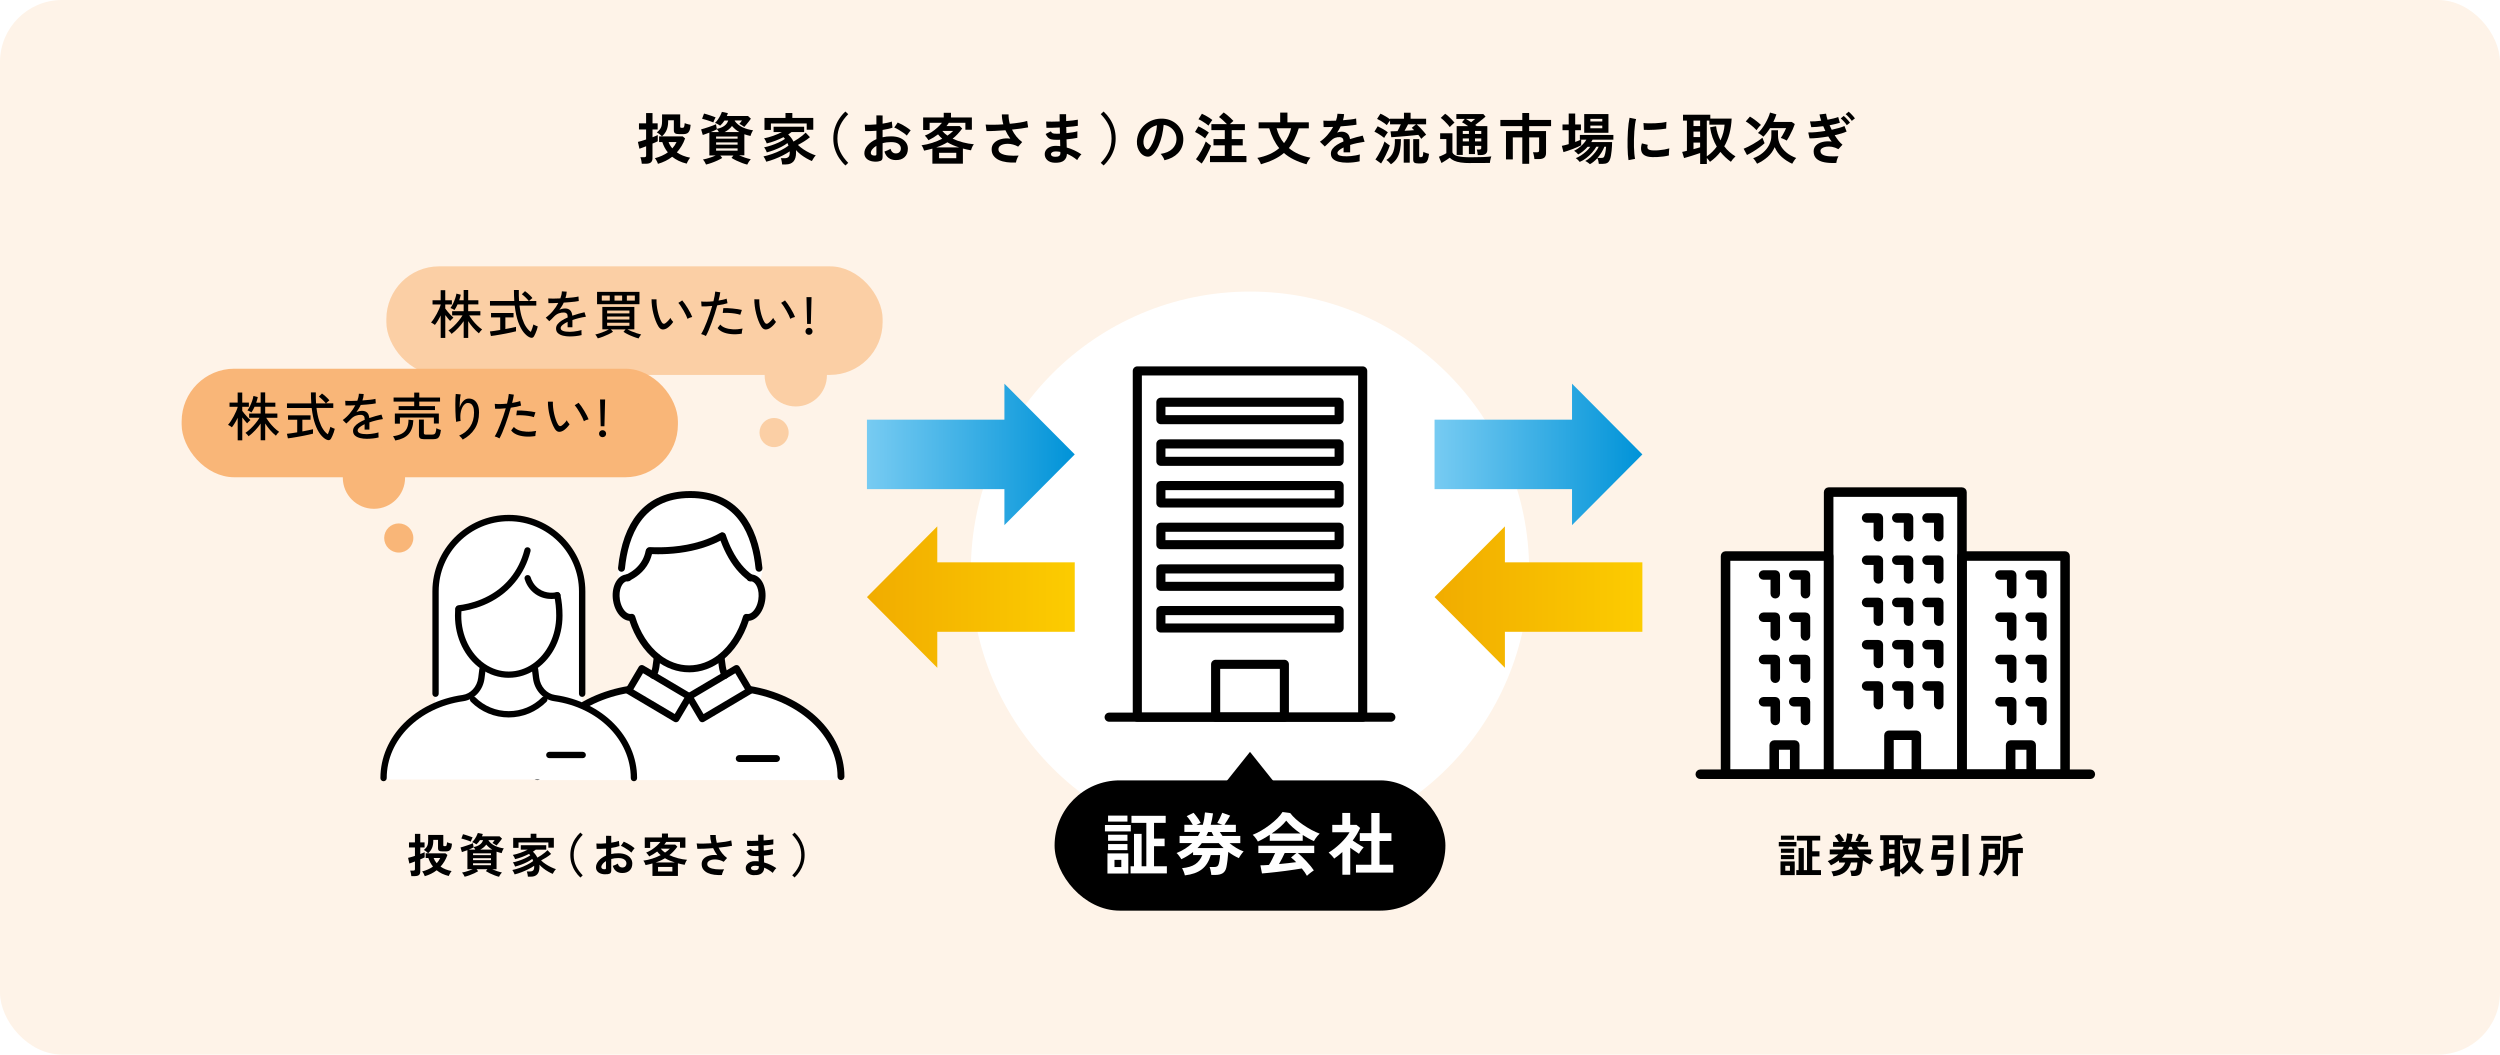 <?xml version="1.0" encoding="UTF-8"?><svg id="_レイヤー_2" xmlns="http://www.w3.org/2000/svg" xmlns:xlink="http://www.w3.org/1999/xlink" viewBox="0 0 806 340"><defs><style>.cls-1{filter:url(#drop-shadow-1);}.cls-2{filter:url(#drop-shadow-2);}.cls-3{fill:#fbcfa5;}.cls-4{fill:url(#_名称未設定グラデーション_4);}.cls-5{fill:url(#_名称未設定グラデーション_3);}.cls-6{stroke:#000;stroke-miterlimit:10;stroke-width:.93px;}.cls-7{fill:#fff;}.cls-8{fill:url(#_名称未設定グラデーション_3-2);}.cls-9{fill:url(#_名称未設定グラデーション_4-2);}.cls-10{fill:#fef3e8;}.cls-11{fill:#f9b678;}</style><linearGradient id="_名称未設定グラデーション_3" x1="629.5" y1="116.5" x2="696.5" y2="116.5" gradientTransform="translate(-350 30)" gradientUnits="userSpaceOnUse"><stop offset="0" stop-color="#77cbf2"/><stop offset="1" stop-color="#0093d8"/></linearGradient><linearGradient id="_名称未設定グラデーション_4" x1="279.5" y1="192.5" x2="346.5" y2="192.5" gradientUnits="userSpaceOnUse"><stop offset="0" stop-color="#f1ac00"/><stop offset="1" stop-color="#fccc00"/></linearGradient><linearGradient id="_名称未設定グラデーション_3-2" x1="812.5" x2="879.5" xlink:href="#_名称未設定グラデーション_3"/><linearGradient id="_名称未設定グラデーション_4-2" x1="462.5" x2="529.5" xlink:href="#_名称未設定グラデーション_4"/><filter id="drop-shadow-1" x="121.96" y="83.27" width="162.6" height="60.88" filterUnits="userSpaceOnUse"><feOffset dx="2.6" dy="2.6"/><feGaussianBlur result="blur" stdDeviation="0"/><feFlood flood-color="#000" flood-opacity=".15"/><feComposite in2="blur" operator="in"/><feComposite in="SourceGraphic"/></filter><filter id="drop-shadow-2" x="55.96" y="116.27" width="162.6" height="61.88" filterUnits="userSpaceOnUse"><feOffset dx="2.6" dy="2.6"/><feGaussianBlur result="blur-2" stdDeviation="0"/><feFlood flood-color="#000" flood-opacity=".15"/><feComposite in2="blur-2" operator="in"/><feComposite in="SourceGraphic"/></filter></defs><g id="back"><rect class="cls-10" width="806" height="340" rx="20" ry="20"/></g><g id="text"><path d="M206.91,52.8c-.01-.19-.04-.43-.09-.7s-.1-.55-.16-.81-.13-.47-.2-.61h1.19c.24,0,.41-.04.51-.12.1-.08.15-.23.15-.46v-2.95c-.48.19-.92.36-1.31.5-.4.14-.68.24-.85.3l-.49-2.2c.3-.06.69-.16,1.16-.31.47-.14.97-.3,1.48-.47v-3.24h-2.3v-1.96h2.3v-3.31h2.07v3.31h1.66v1.96h-1.66v2.52c.35-.13.67-.26.97-.39.3-.13.54-.23.72-.32v2c-.14.08-.37.19-.67.32s-.64.28-1.03.43v4.72c0,.62-.18,1.08-.53,1.36-.35.28-.9.42-1.63.42h-1.31ZM212.12,52.81c-.08-.28-.23-.6-.42-.96-.2-.37-.39-.64-.58-.84,1.64-.43,3.04-1.06,4.19-1.89-.41-.49-.76-1.02-1.05-1.58-.29-.56-.54-1.14-.73-1.73h-1.04v-1.84h.95c-.2-.2-.45-.43-.75-.67-.29-.24-.6-.44-.93-.59.38-.32.7-.64.95-.95.25-.31.44-.67.56-1.09s.18-.94.18-1.58v-2.2h5.85v3.94c0,.14.03.24.1.3.07.05.2.08.4.08h.32c.19,0,.33-.1.42-.29.09-.19.16-.6.21-1.22.13.06.31.13.54.2.23.07.47.14.72.2.25.06.47.11.65.14-.06.86-.19,1.51-.4,1.93-.2.43-.47.71-.8.86s-.73.22-1.2.22h-1.17c-.7,0-1.18-.09-1.44-.28-.26-.19-.4-.48-.4-.89v-3.31h-1.84v.47c0,.98-.16,1.86-.47,2.63-.31.77-.82,1.47-1.53,2.11h6.7l.77.65c-.31.88-.69,1.69-1.14,2.43-.45.74-.96,1.43-1.52,2.07,1.18.82,2.6,1.39,4.28,1.71-.13.14-.27.34-.42.58s-.29.48-.41.72-.22.44-.28.61c-.94-.22-1.79-.51-2.57-.89-.78-.38-1.48-.82-2.11-1.32-.66.52-1.37.96-2.14,1.34s-1.59.69-2.47.95ZM216.76,47.83c.55-.6,1-1.27,1.35-2.02h-2.56c.26.73.67,1.4,1.21,2.02Z"/><path d="M240.92,53.07c-.48-.11-1.03-.28-1.65-.51-.62-.23-1.23-.5-1.85-.79-.61-.29-1.14-.58-1.58-.87l.61-.76h-4.23l.63.79c-.42.26-.93.53-1.53.81-.6.28-1.22.53-1.87.76s-1.25.42-1.82.55c-.08-.23-.22-.5-.42-.83-.2-.32-.39-.59-.58-.79.34-.06.74-.15,1.21-.28s.97-.28,1.48-.46c.51-.18.98-.37,1.41-.56h-2.03v-7.38c-.82.32-1.52.58-2.12.76l-.54-1.8c.29-.07.64-.17,1.07-.31.43-.13.87-.28,1.33-.43.46-.16.91-.31,1.33-.47.43-.16.78-.31,1.07-.45l.25,1.49c1.99-.37,3.22-1.27,3.69-2.68h-1.21c-.19.3-.41.59-.64.87s-.48.54-.75.78c-.22-.14-.48-.31-.79-.49-.31-.18-.61-.31-.88-.4.3-.26.6-.6.89-1.01.29-.41.56-.84.79-1.29.23-.45.42-.87.55-1.25l1.93.4c-.05.16-.1.31-.16.46-.06.15-.12.3-.18.46h6.82l.94.88c-.16.23-.37.52-.64.86-.27.35-.54.69-.82,1.02s-.5.59-.68.78c-.08-.07-.22-.17-.42-.31-.2-.13-.4-.26-.62-.4-.22-.13-.4-.23-.54-.29.17-.19.32-.38.45-.55.13-.17.26-.36.4-.55h-2.3l-.05.16c.67.9,1.51,1.58,2.52,2.05,1.01.47,2.14.79,3.4.97-.11.13-.22.31-.33.54s-.22.46-.31.69c-.09.23-.15.43-.19.6-.35-.08-.69-.17-1.02-.26-.33-.09-.65-.19-.96-.3v6.8h-1.71c.6.26,1.25.51,1.94.75.7.23,1.31.4,1.84.5-.19.19-.4.46-.62.79-.22.34-.39.64-.5.9ZM229.99,39.48c-.2-.1-.47-.2-.79-.32-.32-.12-.67-.24-1.03-.35-.36-.11-.7-.22-1.03-.31-.32-.1-.59-.17-.79-.22l.63-1.67c.24.06.53.14.87.24.34.1.7.22,1.06.34s.71.25,1.04.36c.32.11.58.21.77.3-.08.12-.18.29-.28.5-.1.22-.2.43-.28.64s-.14.38-.18.49ZM229.15,42.57h2.61c-.1-.17-.2-.34-.31-.52-.11-.18-.23-.33-.35-.45l.02.09c-.26.14-.57.29-.91.44-.34.15-.69.3-1.05.44ZM230.87,44.7h6.93v-.68h-6.93v.68ZM230.87,46.64h6.93v-.74h-6.93v.74ZM230.87,48.58h6.93v-.74h-6.93v.74ZM233.63,42.57h4.7c-.44-.25-.86-.54-1.24-.86-.38-.32-.75-.68-1.1-1.09-.6.82-1.39,1.46-2.36,1.94Z"/><path d="M252.16,52.99c-.01-.18-.04-.4-.08-.65s-.09-.5-.15-.75c-.06-.25-.12-.44-.18-.58h1.26c.49,0,.88-.13,1.17-.38s.43-.71.43-1.39c0-.07,0-.14,0-.22s0-.14,0-.22c-.61.43-1.35.86-2.21,1.3-.86.43-1.75.83-2.69,1.19-.94.36-1.82.64-2.66.85-.08-.25-.22-.55-.4-.9s-.35-.62-.5-.81c.86-.18,1.79-.44,2.77-.78s1.94-.75,2.87-1.21c.93-.47,1.74-.96,2.42-1.48-.05-.14-.1-.29-.16-.42s-.12-.27-.18-.41c-.54.42-1.19.82-1.94,1.21-.76.38-1.54.73-2.37,1.04-.82.31-1.61.56-2.35.75-.07-.25-.2-.55-.38-.88-.18-.34-.35-.58-.5-.74.72-.14,1.5-.35,2.33-.63s1.64-.6,2.42-.96c.78-.37,1.45-.75,2-1.14-.16-.22-.31-.4-.47-.56-.83.42-1.71.81-2.65,1.17-.94.36-1.86.64-2.75.85-.07-.23-.2-.51-.37-.85s-.35-.6-.51-.79c.92-.17,1.9-.43,2.92-.8s1.96-.77,2.82-1.21h-2.66v-1.73h9.85v1.73h-4.07c-.31.25-.67.51-1.08.77.72.67,1.29,1.43,1.71,2.29.49-.28.99-.58,1.48-.91.5-.33.96-.67,1.39-1.02.43-.35.78-.67,1.05-.95l1.39,1.46c-.55.47-1.17.92-1.85,1.34-.68.43-1.36.81-2.03,1.16.52.5,1.11.98,1.79,1.43.68.45,1.37.84,2.07,1.18.7.34,1.33.59,1.9.77-.22.19-.44.47-.68.84-.24.37-.43.69-.58.98-.54-.23-1.12-.52-1.74-.87-.62-.35-1.22-.76-1.82-1.21-.59-.46-1.12-.94-1.57-1.46.01.13.02.27.03.41,0,.14,0,.27,0,.4,0,1.3-.29,2.26-.85,2.88-.57.62-1.39.94-2.46.94h-1.15ZM246.47,41.89v-3.87h6.77v-1.6h2.21v1.6h6.75v3.8h-2.12v-2.02h-11.54v2.09h-2.07Z"/><path d="M272.55,53.35c-.76-.71-1.42-1.51-2.01-2.39s-1.04-1.86-1.38-2.92c-.34-1.06-.5-2.18-.5-3.38s.17-2.35.5-3.4c.34-1.06.79-2.03,1.38-2.92.58-.89,1.25-1.68,2.01-2.38l.92.85c-1.09,1.09-1.95,2.27-2.56,3.54-.62,1.27-.93,2.7-.93,4.31s.31,3.03.93,4.3c.62,1.27,1.47,2.45,2.56,3.55l-.92.85Z"/><path d="M283.21,52.06c-.89.11-1.67.07-2.36-.12-.68-.19-1.22-.5-1.6-.93-.38-.43-.58-.97-.58-1.62,0-.85.34-1.69,1.04-2.51.69-.82,1.64-1.49,2.85-2.01v-2.72c-.66.05-1.3.08-1.92.11-.62.02-1.19.02-1.72,0l-.11-2.07c.46.05,1.01.06,1.67.04.66-.02,1.35-.06,2.07-.13v-2.9l2,.02v2.65c.6-.1,1.16-.2,1.68-.32.52-.11.95-.24,1.29-.37l.22,1.98c-.42.16-.91.29-1.46.41-.55.12-1.13.23-1.73.32v2.36c.42-.1.86-.17,1.31-.22.46-.05.93-.07,1.42-.07,1.15,0,2.13.18,2.94.53.81.35,1.42.83,1.85,1.42.42.59.63,1.26.63,2.01,0,1.15-.35,2.06-1.04,2.72-.7.66-1.64.98-2.83.97-.92,0-1.7-.23-2.33-.69-.63-.46-1.08-1.15-1.36-2.06.28-.08.61-.21,1.01-.39s.71-.34.94-.5c.3,1,.88,1.49,1.73,1.49.53,0,.93-.15,1.21-.46.28-.31.41-.69.41-1.14,0-.59-.26-1.08-.79-1.47-.53-.39-1.32-.58-2.38-.58-.96,0-1.87.12-2.72.36v4.48c0,.44-.1.77-.31.98-.2.21-.55.34-1.04.4ZM281.91,50.15c.23.01.39-.01.49-.07.1-.06.15-.17.15-.32v-2.75c-.55.34-.99.7-1.31,1.1-.32.4-.49.79-.49,1.19,0,.28.1.49.31.63s.49.22.85.23ZM292.37,43.72c-.29-.29-.68-.6-1.17-.94-.49-.34-1-.67-1.51-.97-.52-.31-.98-.54-1.39-.69l1.13-1.62c.43.17.91.4,1.42.68.52.29,1.02.59,1.51.92.49.32.91.64,1.24.94-.12.13-.27.31-.44.54-.17.23-.34.45-.49.67-.15.22-.26.38-.32.49Z"/><path d="M300.6,52.76v-4.84c-.42.12-.85.23-1.31.34-.45.11-.9.21-1.36.31-.08-.26-.2-.56-.33-.88-.14-.32-.31-.61-.51-.85,1.18-.16,2.34-.42,3.48-.79,1.15-.37,2.22-.82,3.21-1.33-.5-.42-.95-.89-1.35-1.4-.96.73-1.99,1.36-3.1,1.89-.06-.12-.16-.27-.3-.46-.14-.19-.29-.38-.44-.57-.16-.19-.3-.34-.43-.45.73-.29,1.44-.66,2.13-1.11.69-.45,1.33-.94,1.91-1.47.58-.53,1.07-1.04,1.47-1.55h-3.96v2.32h-2.09v-4.05h6.64v-1.51h2.34v1.51h6.73v3.96h-2.09v-2.23h-5.33c-.12.18-.24.36-.37.53s-.25.35-.39.51h4.25l.81.79c-.94,1.3-1.96,2.39-3.08,3.28,1.04.49,2.16.89,3.36,1.2,1.19.31,2.35.51,3.48.6-.12.13-.24.32-.37.55-.13.23-.24.48-.33.73s-.17.47-.22.67c-.43-.07-.86-.16-1.3-.25-.43-.1-.87-.2-1.31-.32v4.88h-9.86ZM301.84,47.52h7.38c-.66-.2-1.31-.44-1.94-.71-.64-.27-1.25-.58-1.84-.93-.55.34-1.13.64-1.73.91-.6.27-1.22.51-1.87.73ZM302.76,51.01h5.54v-1.75h-5.54v1.75ZM305.46,43.72c.35-.24.68-.49.99-.74.31-.25.6-.51.86-.77h-3.51c.44.55,1,1.06,1.66,1.51Z"/><path d="M327.52,52.4c-1.02.05-2,.01-2.93-.11s-1.77-.35-2.5-.68c-.73-.34-1.31-.79-1.74-1.36-.43-.57-.64-1.28-.64-2.12s.27-1.5.81-2.06c.54-.56,1.27-.96,2.18-1.21.91-.25,1.92-.3,3.02-.17-.3-.42-.58-.86-.85-1.31-.26-.45-.5-.91-.72-1.39-1.15.08-2.27.15-3.35.21s-2,.08-2.75.06l-.27-2.11c.66.06,1.5.08,2.51.07,1.01-.01,2.07-.05,3.18-.13-.31-1.1-.47-2.17-.47-3.2h2.16c-.01.5.02,1.01.09,1.52.07.51.17,1.01.31,1.5,1.15-.11,2.23-.24,3.23-.4s1.79-.33,2.37-.52l.31,2.07c-.56.12-1.3.24-2.22.37s-1.91.24-2.98.35c.37.77.83,1.5,1.38,2.19.55.69,1.18,1.3,1.9,1.83l-1.3,1.48c-.52-.3-1.06-.53-1.64-.68-.58-.16-1.14-.24-1.7-.24-.56,0-1.06.06-1.52.19-.46.13-.82.33-1.09.59-.27.26-.4.59-.4.99,0,.59.29,1.04.87,1.36.58.32,1.37.53,2.36.63.99.1,2.08.12,3.29.04-.13.18-.26.41-.39.69s-.23.56-.32.84c-.09.28-.15.51-.17.7Z"/><path d="M340.03,52.47c-1.02-.04-1.81-.32-2.38-.85-.56-.53-.84-1.18-.83-1.96.01-.52.18-.98.5-1.39.32-.41.77-.73,1.35-.95.58-.23,1.24-.32,2-.29.2,0,.4,0,.58.03.19.02.38.04.57.06l-.05-2.07c-.2.01-.41.02-.62.02h-.62c-.72,0-1.29-.06-1.7-.17-.41-.11-.74-.31-.99-.58-.25-.27-.49-.65-.73-1.12l1.69-.85c.17.32.37.53.59.62.23.09.62.14,1.17.14.18,0,.37,0,.57,0,.2,0,.4-.01.6-.03-.01-.32-.02-.65-.03-.99,0-.34-.02-.67-.03-.99-.88.05-1.7.08-2.48.1-.78.02-1.39.02-1.82,0l-.09-2.02c.42.04,1.03.05,1.82.04s1.64-.03,2.54-.06c-.01-.43-.02-.85-.02-1.24v-1.1h2.09v1.04c0,.37,0,.76.02,1.17.82-.06,1.57-.13,2.25-.21s1.19-.16,1.51-.24v1.98c-.32.07-.83.14-1.5.21-.68.07-1.42.13-2.24.19.01.32.02.65.03.98,0,.33.02.66.03.98.71-.07,1.38-.16,2.02-.26.64-.1,1.14-.21,1.51-.33v2.11c-.44.1-.97.19-1.58.27s-1.25.16-1.92.22c.02.48.04.94.04,1.39,0,.44.02.86.03,1.24.89.24,1.73.55,2.52.94.79.38,1.54.8,2.23,1.26-.16.12-.33.3-.51.53-.19.23-.36.47-.51.71s-.28.44-.36.61c-1.01-.85-2.11-1.52-3.31-2.02-.01.9-.33,1.62-.94,2.15-.62.53-1.62.78-3,.73ZM340.1,50.55c.62.02,1.07-.07,1.35-.27s.41-.47.41-.81v-.5c-.25-.05-.5-.08-.75-.11-.25-.02-.49-.04-.73-.04-.5,0-.89.08-1.15.25-.26.17-.4.37-.4.61,0,.54.42.83,1.26.86Z"/><path d="M355.8,53.35l-.92-.85c1.09-1.09,1.95-2.27,2.56-3.55.62-1.27.93-2.71.93-4.3s-.31-3.04-.93-4.31c-.62-1.27-1.47-2.44-2.56-3.54l.92-.85c.76.7,1.43,1.49,2.02,2.38.59.89,1.05,1.86,1.38,2.92.33,1.06.49,2.19.49,3.4s-.17,2.33-.49,3.38c-.33,1.06-.79,2.03-1.38,2.92-.59.89-1.26,1.69-2.02,2.39Z"/><path d="M375.42,51.66c-.05-.19-.14-.42-.27-.68-.13-.26-.29-.52-.46-.76-.17-.25-.35-.45-.51-.6,1.64-.25,2.9-.79,3.75-1.61s1.31-1.79,1.36-2.91c.05-.89-.11-1.68-.49-2.38-.37-.7-.88-1.26-1.52-1.69-.64-.43-1.35-.69-2.12-.77-.1,1.12-.28,2.26-.54,3.42-.26,1.16-.62,2.26-1.07,3.28-.45,1.02-1,1.88-1.65,2.59-.49.53-.97.83-1.43.92s-.95.02-1.47-.2c-.5-.22-.95-.56-1.33-1.03-.38-.47-.68-1.02-.88-1.67-.2-.64-.29-1.33-.25-2.06.06-1.09.32-2.09.77-3,.46-.91,1.07-1.69,1.84-2.35.77-.66,1.65-1.16,2.65-1.49,1-.34,2.06-.47,3.19-.41.91.05,1.77.25,2.57.61.8.36,1.51.85,2.12,1.48s1.07,1.36,1.4,2.19.46,1.73.41,2.72c-.08,1.64-.66,3.02-1.73,4.13-1.07,1.11-2.51,1.87-4.34,2.28ZM369.57,48.03c.13.1.27.14.41.14s.29-.07.43-.22c.43-.43.83-1.04,1.2-1.84.37-.79.67-1.69.92-2.68.25-1,.4-2.01.48-3.04-.83.19-1.56.54-2.21,1.04-.64.5-1.15,1.11-1.52,1.83-.37.71-.58,1.5-.63,2.35-.02.56.05,1.05.22,1.47s.41.73.69.95Z"/><path d="M388.52,44.62c-.22-.19-.52-.43-.92-.7-.4-.28-.8-.54-1.22-.79s-.79-.44-1.1-.58l1.08-1.82c.36.17.75.37,1.16.59s.82.46,1.21.71.73.48,1.01.71c-.1.12-.23.3-.4.55-.17.25-.33.5-.49.75s-.27.44-.34.58ZM387.42,52.72l-1.85-1.4c.29-.35.58-.77.89-1.25.31-.49.61-.99.9-1.52.29-.53.56-1.05.8-1.56.24-.51.43-.97.58-1.38.22.2.5.44.85.72s.65.49.87.65c-.16.41-.35.87-.59,1.39-.24.52-.5,1.04-.78,1.58-.28.53-.57,1.04-.85,1.53-.29.49-.56.9-.81,1.25ZM389.63,40.5c-.22-.19-.52-.43-.92-.7-.4-.28-.8-.54-1.22-.79-.42-.25-.79-.44-1.1-.56l1.1-1.78c.32.13.71.32,1.15.57.44.25.87.5,1.28.76s.73.49.95.68c-.1.11-.23.28-.4.52-.17.24-.34.48-.5.73-.16.25-.27.44-.34.57ZM390.1,52.26v-1.98h4.77v-3.42h-3.64v-2.03h3.64v-2.88h-4.32v-1.94h5c-.36-.38-.78-.79-1.25-1.22-.47-.43-.9-.79-1.29-1.06l1.51-1.48c.32.2.68.47,1.07.8.39.33.77.67,1.14,1.01.37.34.68.65.92.93-.16.12-.34.28-.54.47-.2.19-.4.38-.58.56h4.82v1.94h-4.25v2.88h3.56v2.03h-3.56v3.42h4.75v1.98h-11.77Z"/><path d="M406.52,52.96c-.08-.29-.24-.64-.47-1.05-.23-.41-.46-.75-.7-1,2.88-.53,5.24-1.58,7.07-3.15-.7-.85-1.3-1.8-1.83-2.85-.52-1.05-.99-2.23-1.39-3.54h-3.42v-1.93h6.95v-3.13h2.34v3.13h6.89v1.93h-3.24c-.4,1.31-.85,2.49-1.38,3.54-.52,1.05-1.12,1.99-1.81,2.82.91.77,1.95,1.41,3.12,1.94,1.17.52,2.45.91,3.83,1.16-.16.17-.32.38-.5.65s-.33.53-.47.8c-.14.27-.24.5-.3.69-1.54-.44-2.9-.96-4.09-1.55-1.2-.59-2.25-1.28-3.18-2.09-.94.79-2.01,1.48-3.23,2.07-1.22.59-2.62,1.11-4.2,1.57ZM413.97,46.15c1.08-1.37,1.84-2.96,2.29-4.79h-4.68c.46,1.84,1.25,3.43,2.39,4.79Z"/><path d="M434.29,52.45c-.98,0-1.87-.1-2.66-.29-.79-.19-1.42-.5-1.87-.93s-.68-.99-.68-1.68c0-.58.17-1.1.52-1.57.35-.47.83-.91,1.44-1.3.61-.39,1.31-.75,2.09-1.07v-.14c0-.42-.11-.73-.32-.93s-.48-.31-.8-.33c-.55-.04-1.08.04-1.58.23-.5.19-1,.54-1.49,1.04-.14.14-.33.33-.56.55-.23.22-.46.44-.68.66-.23.22-.43.4-.59.54l-1.57-1.55c.84-.55,1.63-1.25,2.38-2.09.74-.84,1.37-1.73,1.89-2.68-.67.02-1.28.04-1.84.06-.55.02-.97.02-1.24,0l-.07-2.07c.41.04.98.05,1.7.05s1.51-.02,2.37-.05c.28-.79.43-1.54.47-2.23l2.14.11c-.04.64-.16,1.3-.36,1.98.89-.07,1.71-.15,2.48-.24.76-.09,1.35-.2,1.75-.32l.13,2c-.34.06-.77.12-1.31.19-.54.07-1.14.13-1.79.19-.65.06-1.32.11-2.01.16-.16.34-.33.67-.53,1.02-.2.34-.41.67-.62.98.48-.19.97-.29,1.46-.29.71,0,1.3.19,1.79.56.49.37.79.98.91,1.84.67-.23,1.36-.44,2.06-.62.7-.19,1.38-.36,2.04-.51l.61,1.98c-.84.12-1.66.27-2.45.44-.79.17-1.53.37-2.21.59v2.39h-2.12v-1.58c-.6.29-1.08.58-1.44.89-.36.31-.54.6-.54.87,0,.41.25.69.74.86.49.16,1.24.24,2.25.24.41,0,.87-.03,1.38-.08.51-.05,1.02-.13,1.53-.22.51-.09.96-.19,1.34-.3-.03.16-.05.38-.06.68-.02.29-.03.58-.03.87s0,.5.02.65c-.59.14-1.25.25-1.98.33s-1.42.12-2.05.12Z"/><path d="M446.26,44.46c-.22-.19-.51-.42-.89-.68s-.77-.52-1.18-.77c-.41-.25-.77-.43-1.08-.57l1.06-1.73c.53.25,1.1.56,1.73.91.62.35,1.14.71,1.55,1.05-.1.11-.23.28-.39.51-.16.23-.32.47-.47.71-.15.24-.26.43-.33.56ZM445.27,52.71l-1.84-1.31c.28-.36.56-.79.85-1.28s.57-1,.84-1.54.52-1.06.74-1.58c.22-.52.39-.98.51-1.39.1.11.25.25.46.41s.43.33.67.49c.23.16.43.28.58.38-.13.42-.31.89-.53,1.41-.22.52-.46,1.05-.73,1.59s-.53,1.05-.79,1.54c-.26.49-.52.91-.76,1.27ZM458.23,44.79c-.24-.38-.56-.82-.96-1.31-.41.05-.93.11-1.56.17-.63.07-1.3.13-2.02.19-.72.06-1.42.12-2.12.18-.69.06-1.31.11-1.84.14-.54.04-.94.06-1.19.07l-.23-1.89c.24,0,.55,0,.95-.02.39-.01.82-.03,1.3-.05.17-.32.35-.68.55-1.08.2-.4.37-.76.51-1.1h-3.47v-1.26c-.16.22-.35.48-.57.79s-.38.55-.46.72c-.22-.19-.51-.42-.89-.68-.38-.26-.77-.52-1.18-.76-.41-.24-.77-.43-1.08-.56l1.08-1.69c.3.12.64.29,1.03.5s.77.44,1.14.67c.37.23.68.45.92.64v-.18h4.5v-1.94h2.14v1.94h5v1.8h-3.06c.34.29.7.64,1.09,1.04.39.41.76.82,1.12,1.23s.65.78.86,1.11c-.23.12-.5.32-.81.58-.31.27-.57.51-.77.73ZM448.44,52.96c-.19-.24-.42-.49-.69-.76-.27-.26-.54-.47-.8-.63,1.13-.7,1.88-1.6,2.27-2.71.38-1.11.55-2.45.49-4h1.96c0,1.31-.1,2.47-.29,3.48-.19,1.01-.52,1.9-.99,2.66-.47.76-1.12,1.41-1.95,1.96ZM452.56,52.45v-7.6h1.94v7.6h-1.94ZM452.83,42.16c.56-.02,1.11-.05,1.64-.09.53-.04,1.01-.07,1.46-.11-.29-.3-.55-.55-.79-.74l1.38-1.13h-2.57c-.12.26-.29.59-.5.97-.21.38-.42.75-.62,1.1ZM457.24,52.69c-.58,0-.99-.09-1.24-.26s-.38-.5-.38-.96v-6.61h1.93v5.42c0,.16.03.26.09.31.06.05.17.08.32.08.24,0,.42-.04.54-.11.12-.07.21-.23.26-.48.05-.25.1-.62.13-1.12.2.12.49.24.87.36.38.12.7.22.96.29-.1.82-.23,1.45-.4,1.89s-.41.75-.74.93-.77.26-1.35.26h-1.01Z"/><path d="M474.15,52.58c-1.27,0-2.34-.06-3.2-.19-.87-.13-1.58-.32-2.14-.58-.56-.26-1.04-.58-1.42-.96-.23.17-.5.36-.82.57s-.64.42-.97.62-.62.38-.87.52l-.83-2.03c.2-.07.46-.17.77-.31.31-.13.61-.27.91-.42.3-.15.54-.29.72-.41v-4.55h-2v-1.87h3.96v6.16c.22.59.8,1,1.76,1.23.95.23,2.34.35,4.15.35,1.54,0,2.86-.02,3.96-.07,1.1-.05,2-.12,2.68-.22-.06.13-.13.33-.2.6-.07.27-.13.55-.18.83-.05.28-.08.51-.09.69-.34,0-.77,0-1.31,0s-1.11.01-1.72.02c-.61,0-1.18,0-1.74,0h-1.4ZM467.4,40.97c-.2-.3-.47-.64-.81-1.01-.34-.37-.69-.73-1.06-1.09-.37-.35-.71-.64-1.03-.86l1.42-1.33c.3.19.65.46,1.04.81s.76.71,1.12,1.09.64.7.85.96c-.12.08-.28.22-.49.4-.21.18-.4.37-.59.56-.19.19-.34.35-.45.47ZM476.44,49.99c-.02-.26-.07-.58-.13-.94-.06-.36-.13-.64-.2-.85h.83c.23,0,.39-.04.48-.11.09-.07.13-.22.13-.45v-.61h-2.02v2.65h-1.96v-2.65h-1.98v2.92h-1.96v-9.29h3.69c-.35-.25-.69-.49-1.04-.71-.34-.22-.65-.4-.93-.53l.88-1.08h-2.7v-1.57h8.69l.72.83c-.26.24-.59.52-.97.83-.38.31-.78.63-1.2.95s-.8.63-1.16.92c.08.06.16.12.24.18.08.06.16.12.24.18h3.42v7.6c0,.61-.17,1.05-.52,1.32-.35.27-.88.41-1.58.41h-.99ZM471.6,43.17h1.98v-.95h-1.98v.95ZM471.6,45.58h1.98v-.95h-1.98v.95ZM474.3,39.39c.24-.19.48-.38.72-.58.24-.19.44-.35.59-.47h-3.01c.24.13.51.29.8.47.29.18.59.37.89.58ZM475.54,43.17h2.02v-.95h-2.02v.95ZM475.54,45.58h2.02v-.95h-2.02v.95Z"/><path d="M490.79,52.83v-8.53h-3.06v7.09h-2.2v-9.14h5.26v-1.58h-7.07v-2h7.07v-2.23h2.21v2.23h7.07v2h-7.07v1.58h5.44v7.11c0,.67-.2,1.16-.58,1.47-.39.31-.97.46-1.76.46h-1.4c-.01-.2-.04-.44-.1-.72-.05-.28-.11-.55-.17-.82-.06-.27-.12-.49-.2-.66h1.28c.25,0,.43-.04.54-.12.11-.08.16-.24.16-.5v-4.18h-3.2v8.53h-2.21Z"/><path d="M512.58,52.92c-.08-.08-.22-.2-.41-.34-.19-.14-.39-.28-.59-.41-.2-.13-.37-.22-.5-.27.58-.28,1.15-.67,1.72-1.19.57-.52,1.09-1.08,1.56-1.68.47-.61.82-1.18,1.06-1.72h-.77c-.37.65-.84,1.29-1.41,1.94-.57.64-1.19,1.22-1.87,1.74-.68.52-1.37.92-2.08,1.22-.07-.11-.19-.25-.34-.41-.16-.17-.32-.33-.49-.49-.17-.16-.31-.26-.43-.32.53-.2,1.09-.5,1.69-.89.6-.39,1.17-.83,1.7-1.32.53-.49.96-.98,1.29-1.46h-.85c-.46.52-.95.99-1.47,1.42-.52.43-1.05.79-1.57,1.06-.12-.17-.32-.38-.6-.63-.28-.25-.53-.44-.73-.56.5-.24,1.01-.55,1.52-.94.51-.38.98-.81,1.41-1.27s.78-.92,1.04-1.38h-1.69v1.82c-.29.16-.67.34-1.16.55s-1.01.42-1.56.64c-.55.22-1.09.41-1.62.59-.53.18-.98.32-1.37.43l-.52-2.03c.31-.06.66-.14,1.03-.23s.77-.2,1.18-.32v-4.5h-2v-1.85h2v-3.51h2.09v3.51h1.85v1.85h-1.85v3.8c.35-.13.68-.26.99-.38s.58-.24.81-.36h-.29v-1.53h10.8v1.53h-6.71c-.06.12-.13.25-.2.38-.07.13-.15.26-.23.4h6.73c0,.35-.01.77-.04,1.26-.03.49-.06,1.01-.12,1.54-.05.53-.12,1.04-.2,1.51-.08.47-.18.87-.3,1.18-.2.58-.49.97-.85,1.2-.36.22-.86.33-1.51.33h-1.26c-.02-.29-.08-.61-.16-.97-.08-.36-.19-.65-.31-.88-.37.41-.76.78-1.17,1.12s-.82.62-1.24.84ZM510.75,42.81v-6.03h7.81v6.03h-7.81ZM512.73,39.17h3.85v-.85h-3.85v.85ZM512.73,41.35h3.85v-.86h-3.85v.86ZM515.03,50.91h1.26c.28,0,.49-.04.63-.12.14-.08.26-.25.36-.51.08-.2.16-.49.24-.86s.14-.74.19-1.13c.05-.39.08-.72.09-.98h-.54c-.24.61-.56,1.23-.94,1.85-.39.62-.82,1.21-1.29,1.75Z"/><path d="M525.03,51.63c-.08-.49-.15-1.09-.2-1.81-.05-.71-.08-1.49-.1-2.34-.02-.85-.02-1.72,0-2.62.02-.9.05-1.78.11-2.64.05-.86.13-1.65.22-2.38.09-.73.2-1.36.31-1.87l2.11.43c-.13.43-.25.99-.34,1.68-.1.69-.17,1.45-.23,2.27-.06.82-.1,1.67-.12,2.53-.02.86-.02,1.7,0,2.52.02.82.07,1.55.13,2.21.06.66.14,1.19.23,1.6l-2.12.41ZM532.68,50.65c-2.08-.06-3.25-.74-3.53-2.03-.07-.32-.1-.68-.07-1.08.02-.4.11-.83.27-1.31l1.89.47c-.08.23-.13.43-.14.61,0,.18.01.34.06.49.16.43.79.67,1.91.7.54.01,1.12,0,1.74-.06.62-.05,1.22-.13,1.82-.24.59-.11,1.11-.23,1.56-.36-.02.17-.05.4-.08.68s-.05.58-.06.87-.01.54,0,.73c-.56.14-1.17.26-1.81.34s-1.27.14-1.89.17c-.62.03-1.17.04-1.67.03ZM529.98,41.87l-.13-2.21c.46.06,1.01.1,1.67.11.66.01,1.35,0,2.06-.03.71-.03,1.4-.08,2.05-.16s1.2-.18,1.63-.3l-.09,2.18c-.48.08-1.04.16-1.67.22-.64.07-1.29.12-1.97.15-.68.04-1.33.06-1.94.06-.62,0-1.16,0-1.61-.03Z"/><path d="M548.13,52.89v-3.58c-.35.13-.75.28-1.21.43s-.94.31-1.44.47c-.5.16-.97.3-1.41.43-.44.13-.82.24-1.13.32l-.61-1.98c.16-.02.37-.07.63-.14.26-.07.56-.14.9-.22v-9.74h-1.26v-1.89h8.8v1.26h6.88c-.16,3.48-.95,6.46-2.38,8.93.49.66,1.04,1.26,1.65,1.8.61.54,1.26,1.02,1.97,1.44-.25.22-.52.5-.81.84-.29.34-.51.65-.67.91-.64-.46-1.24-.95-1.8-1.48-.56-.53-1.09-1.1-1.57-1.71-.94,1.2-2.06,2.27-3.37,3.2-.08-.13-.22-.32-.42-.57s-.4-.47-.6-.67v1.94h-2.14ZM545.98,40.65h2.14v-1.76h-2.14v1.76ZM545.98,44.19h2.14v-1.76h-2.14v1.76ZM545.98,48.08c.42-.11.82-.21,1.19-.32.37-.1.69-.19.95-.28v-1.51h-2.14v2.11ZM550.27,50.4c.65-.44,1.24-.93,1.78-1.46.54-.53,1.02-1.09,1.44-1.67-.54-.92-.99-1.9-1.36-2.94-.37-1.04-.63-2.13-.8-3.29l1.93-.34c.2,1.62.68,3.14,1.42,4.57.38-.82.69-1.65.91-2.51.22-.86.36-1.71.42-2.56h-4.91v-1.31h-.83v11.52Z"/><path d="M563.23,49.97l-1.08-2.02c.36-.13.81-.33,1.36-.6.55-.27,1.12-.58,1.71-.92.59-.34,1.15-.69,1.68-1.05s.96-.69,1.3-.99l.7,1.78c-.46.42-1.01.87-1.67,1.35-.65.48-1.34.94-2.04,1.37-.71.43-1.36.79-1.96,1.08ZM566.3,41.96c-.25-.29-.59-.62-1.01-.99-.42-.37-.85-.72-1.29-1.05-.45-.33-.83-.58-1.17-.76l1.35-1.57c.26.14.56.33.89.56.33.23.67.47,1.01.73s.66.51.95.76.53.46.71.64c-.24.19-.5.46-.78.8-.28.34-.5.64-.66.89ZM566.5,52.81c-.14-.26-.34-.58-.58-.94-.24-.36-.47-.64-.7-.85,1.21-.44,2.26-1.04,3.13-1.78.88-.74,1.55-1.59,2.03-2.53.47-.94.71-1.94.71-3v-1.71h2.14v1.71c0,1.06.24,2.05.71,2.99.47.94,1.15,1.77,2.03,2.49.88.73,1.93,1.31,3.14,1.75-.23.22-.47.51-.72.89s-.44.7-.58.96c-1.22-.55-2.34-1.27-3.34-2.15s-1.77-1.95-2.31-3.2c-.52,1.22-1.27,2.27-2.27,3.15s-2.13,1.61-3.4,2.2ZM576.04,45.33c-.13-.1-.32-.2-.56-.32-.24-.11-.48-.22-.73-.32-.25-.1-.45-.17-.62-.21.16-.22.35-.52.57-.9s.44-.78.65-1.2c.21-.41.38-.77.5-1.07h-5.18c-.32.52-.67,1.01-1.03,1.48-.36.47-.73.89-1.12,1.28-.24-.2-.51-.42-.82-.64-.31-.22-.62-.4-.94-.55.43-.4.85-.86,1.26-1.4.41-.54.79-1.11,1.13-1.72.35-.61.65-1.21.91-1.8s.46-1.15.6-1.67l2.05.59c-.13.41-.28.82-.44,1.22-.16.41-.34.82-.55,1.22h5.94l.99.67c-.17.5-.4,1.09-.69,1.75-.29.66-.61,1.31-.95,1.94-.34.64-.66,1.18-.97,1.64Z"/><path d="M592.05,52.53c-1.48.07-2.76,0-3.86-.21s-1.95-.6-2.56-1.17c-.61-.57-.91-1.36-.91-2.37,0-.77.27-1.41.8-1.93.53-.52,1.24-.88,2.12-1.09.88-.21,1.84-.25,2.89-.12-.19-.26-.38-.53-.56-.8-.18-.27-.35-.55-.52-.84-1.12.19-2.21.35-3.29.46-1.08.11-2,.17-2.77.15l-.41-1.91c.67.02,1.5,0,2.48-.1.98-.09,2-.22,3.04-.39-.12-.26-.24-.52-.35-.77-.12-.25-.23-.5-.33-.76-.72.1-1.42.17-2.09.23-.67.06-1.27.09-1.78.09l-.41-1.85c.49.01,1.05,0,1.68-.04s1.27-.1,1.93-.19c-.13-.4-.24-.76-.33-1.11s-.16-.64-.21-.91l2.12-.25c.06.54.22,1.19.47,1.96.68-.13,1.33-.27,1.93-.42s1.1-.3,1.51-.46l.54,1.85c-.4.13-.88.27-1.46.41-.58.14-1.19.27-1.85.39.1.23.2.47.32.72.12.25.24.5.36.74.86-.19,1.66-.39,2.38-.6s1.3-.42,1.72-.62l.7,1.78c-.45.22-1,.43-1.67.63s-1.39.39-2.17.56c.38.62.79,1.2,1.21,1.74.43.53.86.98,1.3,1.32l-1.33,1.44c-.68-.38-1.37-.63-2.04-.75-.68-.11-1.3-.13-1.86-.04-.56.08-1.02.25-1.36.49-.34.24-.51.53-.51.86,0,.55.25.97.76,1.24.51.28,1.2.44,2.08.5.88.06,1.87.05,2.97-.02-.12.18-.23.41-.33.67-.1.27-.19.54-.25.8-.07.26-.11.49-.12.67ZM595.41,40.36c-.23-.37-.53-.77-.92-1.18-.38-.41-.73-.75-1.04-1l.97-.81c.18.14.4.35.67.62.26.27.52.55.77.83s.44.52.58.73l-1.03.81ZM597.02,38.97c-.24-.36-.55-.75-.94-1.16-.38-.41-.73-.75-1.04-1l.97-.81c.18.14.4.35.67.62.26.27.52.54.77.82.25.28.44.52.58.72l-1.01.81Z"/><circle class="cls-7" cx="403" cy="184" r="90"/><path d="M448.41,232.69h-90.82c-.81,0-1.47-.66-1.47-1.47s.66-1.47,1.47-1.47h90.82c.81,0,1.47.66,1.47,1.47s-.66,1.47-1.47,1.47Z"/><path d="M439.33,232.69h-72.66c-.81,0-1.47-.66-1.47-1.47v-111.63c0-.81.66-1.47,1.47-1.47h72.66c.81,0,1.47.66,1.47,1.47v111.63c0,.81-.66,1.47-1.47,1.47ZM368.14,229.75h69.72v-108.69h-69.72v108.69Z"/><path d="M414.08,232.69h-22.16c-.81,0-1.47-.66-1.47-1.47v-17.04c0-.81.66-1.47,1.47-1.47h22.16c.81,0,1.47.66,1.47,1.47v17.04c0,.81-.66,1.47-1.47,1.47ZM393.39,229.75h19.23v-14.1h-19.23v14.1Z"/><path d="M431.73,136.77h-57.46c-.81,0-1.47-.66-1.47-1.47v-5.62c0-.81.66-1.47,1.47-1.47h57.46c.81,0,1.47.66,1.47,1.47v5.62c0,.81-.66,1.47-1.47,1.47ZM375.74,133.84h54.53v-2.69h-54.53v2.69Z"/><path d="M431.73,150.2h-57.46c-.81,0-1.47-.66-1.47-1.47v-5.62c0-.81.66-1.47,1.47-1.47h57.46c.81,0,1.47.66,1.47,1.47v5.62c0,.81-.66,1.47-1.47,1.47ZM375.74,147.27h54.53v-2.69h-54.53v2.69Z"/><path d="M431.73,163.64h-57.46c-.81,0-1.47-.66-1.47-1.47v-5.62c0-.81.66-1.47,1.47-1.47h57.46c.81,0,1.47.66,1.47,1.47v5.62c0,.81-.66,1.47-1.47,1.47ZM375.74,160.7h54.53v-2.69h-54.53v2.69Z"/><path d="M431.73,177.07h-57.46c-.81,0-1.47-.66-1.47-1.47v-5.62c0-.81.66-1.47,1.47-1.47h57.46c.81,0,1.47.66,1.47,1.47v5.62c0,.81-.66,1.47-1.47,1.47ZM375.74,174.14h54.53v-2.69h-54.53v2.69Z"/><path d="M431.73,190.5h-57.46c-.81,0-1.47-.66-1.47-1.47v-5.62c0-.81.66-1.47,1.47-1.47h57.46c.81,0,1.47.66,1.47,1.47v5.62c0,.81-.66,1.47-1.47,1.47ZM375.74,187.57h54.53v-2.69h-54.53v2.69Z"/><path d="M431.73,203.94h-57.46c-.81,0-1.47-.66-1.47-1.47v-5.62c0-.81.66-1.47,1.47-1.47h57.46c.81,0,1.47.66,1.47,1.47v5.62c0,.81-.66,1.47-1.47,1.47ZM375.74,201h54.53v-2.69h-54.53v2.69Z"/><rect class="cls-7" x="556.15" y="179.53" width="33.45" height="69.32"/><rect class="cls-7" x="632.58" y="179.53" width="33.45" height="69.32"/><rect class="cls-7" x="589.93" y="158.95" width="42.99" height="89.9"/><path class="cls-6" d="M673.93,250.69h-125.76c-.59,0-1.07-.48-1.07-1.07s.48-1.07,1.07-1.07h125.76c.59,0,1.07.48,1.07,1.07s-.48,1.07-1.07,1.07Z"/><path class="cls-6" d="M632.54,250.69h-42.99c-.59,0-1.07-.48-1.07-1.07v-90.96c0-.59.48-1.07,1.07-1.07h42.99c.59,0,1.07.48,1.07,1.07v90.96c0,.59-.48,1.07-1.07,1.07ZM590.63,248.54h40.84v-88.82h-40.84v88.82Z"/><path class="cls-6" d="M617.83,250.69h-8.83c-.59,0-1.07-.48-1.07-1.07v-12.57c0-.59.48-1.07,1.07-1.07h8.83c.59,0,1.07.48,1.07,1.07v12.57c0,.59-.48,1.07-1.07,1.07ZM610.08,248.54h6.68v-10.43h-6.68v10.43Z"/><path class="cls-6" d="M625.05,214.97c-.59,0-1.07-.48-1.07-1.07v-4.97h-2.72c-.59,0-1.07-.48-1.07-1.07s.48-1.07,1.07-1.07h3.79c.59,0,1.07.48,1.07,1.07v6.04c0,.59-.48,1.07-1.07,1.07Z"/><path class="cls-6" d="M615.31,214.97c-.59,0-1.07-.48-1.07-1.07v-4.97h-2.72c-.59,0-1.07-.48-1.07-1.07s.48-1.07,1.07-1.07h3.79c.59,0,1.07.48,1.07,1.07v6.04c0,.59-.48,1.07-1.07,1.07Z"/><path class="cls-6" d="M605.58,214.97c-.59,0-1.07-.48-1.07-1.07v-4.97h-2.72c-.59,0-1.07-.48-1.07-1.07s.48-1.07,1.07-1.07h3.79c.59,0,1.07.48,1.07,1.07v6.04c0,.59-.48,1.07-1.07,1.07Z"/><path class="cls-6" d="M625.05,228.26c-.59,0-1.07-.48-1.07-1.07v-4.97h-2.72c-.59,0-1.07-.48-1.07-1.07s.48-1.07,1.07-1.07h3.79c.59,0,1.07.48,1.07,1.07v6.04c0,.59-.48,1.07-1.07,1.07Z"/><path class="cls-6" d="M615.31,228.26c-.59,0-1.07-.48-1.07-1.07v-4.97h-2.72c-.59,0-1.07-.48-1.07-1.07s.48-1.07,1.07-1.07h3.79c.59,0,1.07.48,1.07,1.07v6.04c0,.59-.48,1.07-1.07,1.07Z"/><path class="cls-6" d="M605.58,228.26c-.59,0-1.07-.48-1.07-1.07v-4.97h-2.72c-.59,0-1.07-.48-1.07-1.07s.48-1.07,1.07-1.07h3.79c.59,0,1.07.48,1.07,1.07v6.04c0,.59-.48,1.07-1.07,1.07Z"/><path class="cls-6" d="M625.05,201.34c-.59,0-1.07-.48-1.07-1.07v-4.97h-2.72c-.59,0-1.07-.48-1.07-1.07s.48-1.07,1.07-1.07h3.79c.59,0,1.07.48,1.07,1.07v6.04c0,.59-.48,1.07-1.07,1.07Z"/><path class="cls-6" d="M615.31,201.34c-.59,0-1.07-.48-1.07-1.07v-4.97h-2.72c-.59,0-1.07-.48-1.07-1.07s.48-1.07,1.07-1.07h3.79c.59,0,1.07.48,1.07,1.07v6.04c0,.59-.48,1.07-1.07,1.07Z"/><path class="cls-6" d="M605.58,201.34c-.59,0-1.07-.48-1.07-1.07v-4.97h-2.72c-.59,0-1.07-.48-1.07-1.07s.48-1.07,1.07-1.07h3.79c.59,0,1.07.48,1.07,1.07v6.04c0,.59-.48,1.07-1.07,1.07Z"/><path class="cls-6" d="M625.05,187.72c-.59,0-1.07-.48-1.07-1.07v-4.97h-2.72c-.59,0-1.07-.48-1.07-1.07s.48-1.07,1.07-1.07h3.79c.59,0,1.07.48,1.07,1.07v6.04c0,.59-.48,1.07-1.07,1.07Z"/><path class="cls-6" d="M615.31,187.72c-.59,0-1.07-.48-1.07-1.07v-4.97h-2.72c-.59,0-1.07-.48-1.07-1.07s.48-1.07,1.07-1.07h3.79c.59,0,1.07.48,1.07,1.07v6.04c0,.59-.48,1.07-1.07,1.07Z"/><path class="cls-6" d="M605.58,187.72c-.59,0-1.07-.48-1.07-1.07v-4.97h-2.72c-.59,0-1.07-.48-1.07-1.07s.48-1.07,1.07-1.07h3.79c.59,0,1.07.48,1.07,1.07v6.04c0,.59-.48,1.07-1.07,1.07Z"/><path class="cls-6" d="M625.05,174.1c-.59,0-1.07-.48-1.07-1.07v-4.97h-2.72c-.59,0-1.07-.48-1.07-1.07s.48-1.07,1.07-1.07h3.79c.59,0,1.07.48,1.07,1.07v6.04c0,.59-.48,1.07-1.07,1.07Z"/><path class="cls-6" d="M615.31,174.1c-.59,0-1.07-.48-1.07-1.07v-4.97h-2.72c-.59,0-1.07-.48-1.07-1.07s.48-1.07,1.07-1.07h3.79c.59,0,1.07.48,1.07,1.07v6.04c0,.59-.48,1.07-1.07,1.07Z"/><path class="cls-6" d="M605.58,174.1c-.59,0-1.07-.48-1.07-1.07v-4.97h-2.72c-.59,0-1.07-.48-1.07-1.07s.48-1.07,1.07-1.07h3.79c.59,0,1.07.48,1.07,1.07v6.04c0,.59-.48,1.07-1.07,1.07Z"/><path class="cls-6" d="M589.56,250.69h-33.24c-.59,0-1.07-.48-1.07-1.07v-70.36c0-.59.48-1.07,1.07-1.07h33.24c.59,0,1.07.48,1.07,1.07v70.36c0,.59-.48,1.07-1.07,1.07ZM557.39,248.54h31.09v-68.21h-31.09v68.21Z"/><path class="cls-6" d="M578.63,250.69h-6.62c-.59,0-1.07-.48-1.07-1.07v-9.42c0-.59.48-1.07,1.07-1.07h6.62c.59,0,1.07.48,1.07,1.07v9.42c0,.59-.48,1.07-1.07,1.07ZM573.08,248.54h4.47v-7.28h-4.47v7.28Z"/><path class="cls-6" d="M582.08,233.36c-.59,0-1.07-.48-1.07-1.07v-4.97h-2.72c-.59,0-1.07-.48-1.07-1.07s.48-1.07,1.07-1.07h3.79c.59,0,1.07.48,1.07,1.07v6.04c0,.59-.48,1.07-1.07,1.07Z"/><path class="cls-6" d="M572.35,233.36c-.59,0-1.07-.48-1.07-1.07v-4.97h-2.72c-.59,0-1.07-.48-1.07-1.07s.48-1.07,1.07-1.07h3.79c.59,0,1.07.48,1.07,1.07v6.04c0,.59-.48,1.07-1.07,1.07Z"/><path class="cls-6" d="M582.08,219.74c-.59,0-1.07-.48-1.07-1.07v-4.97h-2.72c-.59,0-1.07-.48-1.07-1.07s.48-1.07,1.07-1.07h3.79c.59,0,1.07.48,1.07,1.07v6.04c0,.59-.48,1.07-1.07,1.07Z"/><path class="cls-6" d="M572.35,219.74c-.59,0-1.07-.48-1.07-1.07v-4.97h-2.72c-.59,0-1.07-.48-1.07-1.07s.48-1.07,1.07-1.07h3.79c.59,0,1.07.48,1.07,1.07v6.04c0,.59-.48,1.07-1.07,1.07Z"/><path class="cls-6" d="M582.08,206.11c-.59,0-1.07-.48-1.07-1.07v-4.97h-2.72c-.59,0-1.07-.48-1.07-1.07s.48-1.07,1.07-1.07h3.79c.59,0,1.07.48,1.07,1.07v6.04c0,.59-.48,1.07-1.07,1.07Z"/><path class="cls-6" d="M572.35,206.11c-.59,0-1.07-.48-1.07-1.07v-4.97h-2.72c-.59,0-1.07-.48-1.07-1.07s.48-1.07,1.07-1.07h3.79c.59,0,1.07.48,1.07,1.07v6.04c0,.59-.48,1.07-1.07,1.07Z"/><path class="cls-6" d="M582.08,192.49c-.59,0-1.07-.48-1.07-1.07v-4.97h-2.72c-.59,0-1.07-.48-1.07-1.07s.48-1.07,1.07-1.07h3.79c.59,0,1.07.48,1.07,1.07v6.04c0,.59-.48,1.07-1.07,1.07Z"/><path class="cls-6" d="M572.35,192.49c-.59,0-1.07-.48-1.07-1.07v-4.97h-2.72c-.59,0-1.07-.48-1.07-1.07s.48-1.07,1.07-1.07h3.79c.59,0,1.07.48,1.07,1.07v6.04c0,.59-.48,1.07-1.07,1.07Z"/><path class="cls-6" d="M665.78,250.69h-33.24c-.59,0-1.07-.48-1.07-1.07v-70.36c0-.59.48-1.07,1.07-1.07h33.24c.59,0,1.07.48,1.07,1.07v70.36c0,.59-.48,1.07-1.07,1.07ZM633.62,248.54h31.09v-68.21h-31.09v68.21Z"/><path class="cls-6" d="M654.85,250.69h-6.62c-.59,0-1.07-.48-1.07-1.07v-9.42c0-.59.48-1.07,1.07-1.07h6.62c.59,0,1.07.48,1.07,1.07v9.42c0,.59-.48,1.07-1.07,1.07ZM649.31,248.54h4.47v-7.28h-4.47v7.28Z"/><path class="cls-6" d="M658.3,233.36c-.59,0-1.07-.48-1.07-1.07v-4.97h-2.72c-.59,0-1.07-.48-1.07-1.07s.48-1.07,1.07-1.07h3.79c.59,0,1.07.48,1.07,1.07v6.04c0,.59-.48,1.07-1.07,1.07Z"/><path class="cls-6" d="M648.57,233.36c-.59,0-1.07-.48-1.07-1.07v-4.97h-2.72c-.59,0-1.07-.48-1.07-1.07s.48-1.07,1.07-1.07h3.79c.59,0,1.07.48,1.07,1.07v6.04c0,.59-.48,1.07-1.07,1.07Z"/><path class="cls-6" d="M658.3,219.74c-.59,0-1.07-.48-1.07-1.07v-4.97h-2.72c-.59,0-1.07-.48-1.07-1.07s.48-1.07,1.07-1.07h3.79c.59,0,1.07.48,1.07,1.07v6.04c0,.59-.48,1.07-1.07,1.07Z"/><path class="cls-6" d="M648.57,219.74c-.59,0-1.07-.48-1.07-1.07v-4.97h-2.72c-.59,0-1.07-.48-1.07-1.07s.48-1.07,1.07-1.07h3.79c.59,0,1.07.48,1.07,1.07v6.04c0,.59-.48,1.07-1.07,1.07Z"/><path class="cls-6" d="M658.3,206.11c-.59,0-1.07-.48-1.07-1.07v-4.97h-2.72c-.59,0-1.07-.48-1.07-1.07s.48-1.07,1.07-1.07h3.79c.59,0,1.07.48,1.07,1.07v6.04c0,.59-.48,1.07-1.07,1.07Z"/><path class="cls-6" d="M648.57,206.11c-.59,0-1.07-.48-1.07-1.07v-4.97h-2.72c-.59,0-1.07-.48-1.07-1.07s.48-1.07,1.07-1.07h3.79c.59,0,1.07.48,1.07,1.07v6.04c0,.59-.48,1.07-1.07,1.07Z"/><path class="cls-6" d="M658.3,192.49c-.59,0-1.07-.48-1.07-1.07v-4.97h-2.72c-.59,0-1.07-.48-1.07-1.07s.48-1.07,1.07-1.07h3.79c.59,0,1.07.48,1.07,1.07v6.04c0,.59-.48,1.07-1.07,1.07Z"/><path class="cls-6" d="M648.57,192.49c-.59,0-1.07-.48-1.07-1.07v-4.97h-2.72c-.59,0-1.07-.48-1.07-1.07s.48-1.07,1.07-1.07h3.79c.59,0,1.07.48,1.07,1.07v6.04c0,.59-.48,1.07-1.07,1.07Z"/><polygon class="cls-5" points="346.5 146.5 323.82 123.7 323.82 135.3 279.5 135.3 279.5 157.7 323.82 157.7 323.82 169.3 346.5 146.5"/><polygon class="cls-4" points="279.5 192.5 302.18 215.3 302.18 203.7 346.5 203.7 346.5 181.3 302.18 181.3 302.18 169.7 279.5 192.5"/><polygon class="cls-8" points="529.5 146.5 506.82 123.7 506.82 135.3 462.5 135.3 462.5 157.7 506.82 157.7 506.82 169.3 529.5 146.5"/><polygon class="cls-9" points="462.5 192.5 485.18 215.3 485.18 203.7 529.5 203.7 529.5 181.3 485.18 181.3 485.18 169.7 462.5 192.5"/><g class="cls-1"><rect class="cls-3" x="121.96" y="83.27" width="160" height="35" rx="17" ry="17"/><circle class="cls-3" cx="253.96" cy="118.4" r="10.04"/><circle class="cls-3" cx="246.96" cy="136.85" r="4.7"/></g><path d="M142.08,108.97v-7.28c-.28.59-.59,1.15-.91,1.68-.32.53-.64,1-.96,1.39-.08-.07-.2-.16-.35-.26-.15-.11-.31-.21-.48-.31-.16-.1-.3-.17-.42-.21.32-.36.63-.78.95-1.27.32-.48.62-.99.9-1.52.28-.53.54-1.05.76-1.56.22-.5.39-.96.5-1.37v-.1h-2.62v-1.36h2.62v-3.25h1.48v3.25h2.14v1.36h-2.14v1.31c.19.27.45.6.77.99.32.38.65.76.99,1.12.34.36.63.65.88.85-.08.06-.19.16-.34.3s-.29.28-.43.42-.24.25-.3.33c-.2-.21-.45-.5-.73-.84s-.56-.7-.83-1.06v7.38h-1.48ZM149.49,108.95v-5.41c-.52.76-1.11,1.49-1.78,2.2-.66.71-1.37,1.35-2.12,1.91-.06-.09-.15-.21-.27-.36-.12-.15-.25-.29-.39-.42-.14-.14-.25-.24-.36-.31.57-.38,1.13-.84,1.69-1.38.56-.53,1.09-1.1,1.58-1.71s.92-1.2,1.28-1.79h-3.35v-1.36h3.71v-2.19h-1.96c-.32.71-.65,1.32-.99,1.82-.15-.1-.36-.22-.65-.37-.28-.14-.5-.23-.66-.28.27-.35.54-.8.81-1.34.27-.54.5-1.11.71-1.7.2-.59.34-1.12.41-1.6l1.41.36c-.06.27-.13.56-.22.86-.09.3-.19.61-.29.93h1.43v-3.31h1.46v3.31h3.28v1.33h-3.28v2.19h3.93v1.36h-3.6c.31.51.68,1.05,1.12,1.61.44.56.92,1.1,1.45,1.61.52.51,1.05.95,1.6,1.31-.16.12-.35.32-.57.59-.22.27-.38.49-.48.66-.66-.54-1.29-1.16-1.89-1.85-.6-.69-1.12-1.39-1.55-2.09v5.42h-1.46Z"/><path d="M158.27,108.32l-.32-1.46c.36-.03.84-.09,1.43-.18.59-.08,1.22-.18,1.89-.3v-4.06h-2.96v-1.41h7.26v1.41h-2.64v3.77c.7-.12,1.36-.25,1.97-.38.61-.13,1.1-.24,1.46-.33v1.43c-.41.1-.89.22-1.44.34-.56.12-1.15.25-1.77.37-.62.12-1.24.23-1.85.34-.61.11-1.18.2-1.71.29-.53.09-.97.14-1.32.18ZM170.68,108.73c-.65-.32-1.29-.88-1.92-1.67-.63-.8-1.2-1.9-1.7-3.29-.5-1.39-.87-3.14-1.12-5.24h-7.97v-1.48h7.84c-.05-.54-.08-1.11-.09-1.71-.02-.59-.03-1.21-.03-1.84h1.58c-.01.63-.01,1.25,0,1.84.01.6.04,1.17.08,1.71h3.15c-.31-.39-.67-.79-1.1-1.2-.43-.41-.81-.74-1.16-.98l1.02-1c.26.17.55.39.86.66.31.27.61.55.88.83.28.28.5.52.65.74-.08.04-.19.13-.34.25s-.29.25-.42.38c-.14.13-.24.24-.32.31h2.33v1.48h-5.41c.19,1.61.48,2.99.86,4.13.38,1.15.81,2.07,1.3,2.79s.99,1.24,1.5,1.56c.16-.37.32-.79.48-1.25s.27-.84.34-1.15c.08.06.21.13.4.22.19.09.38.18.57.25.19.08.34.14.44.17-.08.36-.19.75-.33,1.16-.14.41-.29.79-.45,1.15-.16.36-.31.65-.44.88-.32.53-.8.63-1.46.29Z"/><path d="M183.86,108.48c-.87,0-1.66-.09-2.35-.26-.69-.18-1.24-.45-1.64-.82s-.6-.87-.6-1.48c0-.51.16-.98.49-1.4.33-.42.78-.82,1.35-1.18.57-.36,1.21-.69,1.91-.99v-.19c0-.51-.1-.87-.31-1.07-.21-.2-.48-.32-.81-.34-.58-.03-1.16.06-1.73.27-.58.21-1.1.57-1.58,1.07-.2.21-.45.46-.73.75-.28.28-.54.52-.77.71l-1.14-1.14c.8-.57,1.56-1.27,2.27-2.11.71-.84,1.3-1.72,1.78-2.64-.69.03-1.32.06-1.9.07-.57.01-1,.01-1.28,0l-.07-1.51c.36.03.9.05,1.61.05s1.48-.02,2.3-.07c.15-.4.26-.79.35-1.17.08-.38.13-.75.14-1.1l1.56.1c-.03.69-.17,1.38-.41,2.07.87-.06,1.69-.13,2.46-.22.77-.09,1.35-.19,1.74-.29l.1,1.46c-.32.07-.73.13-1.25.2-.52.06-1.08.12-1.7.17s-1.25.1-1.9.14c-.17.39-.38.78-.63,1.18-.25.4-.5.79-.77,1.15.27-.15.58-.26.91-.33.33-.07.65-.11.94-.11.67,0,1.2.19,1.6.56.4.37.63.96.71,1.77.67-.24,1.35-.45,2.03-.64.69-.19,1.32-.35,1.9-.48l.46,1.45c-.78.11-1.54.26-2.28.45-.74.19-1.43.39-2.07.62v2.33h-1.55v-1.75c-.67.32-1.21.65-1.62.99-.41.35-.62.68-.62,1.01,0,.43.26.74.77.93.52.19,1.25.29,2.2.29.36,0,.76-.03,1.21-.08.44-.05.89-.12,1.33-.2.45-.08.85-.18,1.22-.28-.02.1-.03.25-.03.45s0,.4.02.6.02.37.03.49v.07c-.57.15-1.18.26-1.84.33-.66.07-1.27.11-1.84.11Z"/><path d="M205.87,109.11c-.48-.12-1.02-.3-1.62-.53s-1.2-.48-1.77-.76-1.06-.56-1.47-.83l.68-.8h-4.74l.68.78c-.4.26-.88.53-1.45.81-.57.28-1.16.53-1.77.76-.61.23-1.17.42-1.69.55-.05-.1-.12-.24-.21-.4-.1-.17-.2-.33-.31-.49-.11-.16-.21-.28-.29-.36.43-.09.92-.22,1.45-.4.54-.18,1.07-.37,1.6-.6.53-.22.98-.44,1.37-.67h-2.14v-7.21h10.32v7.21h-2.23c.4.23.86.45,1.39.67.53.22,1.07.42,1.62.6.54.18,1.02.31,1.43.4-.08.08-.18.2-.29.36-.11.16-.22.32-.32.49-.1.16-.18.3-.22.42ZM192.49,98.07v-3.98h13.67v3.98h-13.67ZM194.02,96.92h2.57v-1.65h-2.57v1.65ZM195.74,101.03h7.19v-.92h-7.19v.92ZM195.74,103.02h7.19v-.97h-7.19v.97ZM195.74,105.03h7.19v-.99h-7.19v.99ZM198.12,96.92h2.45v-1.65h-2.45v1.65ZM202.1,96.92h2.57v-1.65h-2.57v1.65Z"/><path d="M214.96,105.86c-.49.28-.96.4-1.43.35s-.89-.38-1.27-.98c-.33-.54-.63-1.17-.9-1.88-.27-.71-.51-1.46-.71-2.26s-.35-1.59-.45-2.38c-.1-.79-.15-1.53-.14-2.22l1.6.02c-.02.58,0,1.2.07,1.87.07.67.18,1.34.33,2.01.15.67.33,1.3.54,1.9.21.6.44,1.12.71,1.56.19.32.39.49.59.53.2.03.41-.02.61-.17.28-.19.58-.46.89-.79.31-.33.56-.65.74-.94.08.2.21.44.4.7s.35.46.5.61c-.25.39-.57.77-.96,1.17-.39.39-.77.69-1.13.91ZM221.66,102.8c-.1-.31-.27-.7-.49-1.17-.23-.48-.49-.97-.78-1.48-.29-.51-.59-.99-.89-1.44-.3-.45-.57-.8-.81-1.06l1.26-.8c.26.29.55.67.88,1.14.32.46.64.96.96,1.49.32.53.6,1.03.84,1.5s.42.88.54,1.21c-.26.05-.53.13-.82.25-.28.12-.51.24-.68.37Z"/><path d="M227.57,108.34c-.18-.12-.43-.25-.74-.38-.31-.13-.58-.22-.79-.26.28-.44.58-1,.89-1.67.31-.67.63-1.42.94-2.24.32-.82.63-1.67.93-2.55s.57-1.75.81-2.6c-.67.07-1.31.11-1.92.14-.61.02-1.12.02-1.51,0l-.12-1.58c.49.06,1.08.08,1.78.07.7-.01,1.43-.06,2.18-.14.15-.61.27-1.18.37-1.72.1-.53.16-1,.2-1.41l1.63.24c-.05.36-.12.77-.22,1.22-.1.45-.22.94-.34,1.45.52-.09,1.01-.19,1.45-.29.45-.1.83-.21,1.15-.34l.29,1.48c-.36.12-.84.25-1.43.37-.59.12-1.22.23-1.89.32-.25.9-.52,1.81-.82,2.75-.3.94-.62,1.86-.94,2.75-.33.9-.65,1.72-.97,2.47-.32.75-.62,1.39-.92,1.91ZM239.15,107.58c-1.22.19-2.36.24-3.4.14-1.04-.1-1.94-.31-2.7-.65-.76-.34-1.33-.78-1.7-1.31l.88-1.12c.36.44.89.8,1.58,1.06s1.51.42,2.47.47c.95.05,1.99-.03,3.13-.24-.08.21-.14.49-.2.82-.05.33-.07.61-.06.82ZM238.67,101.49c-.51-.17-1.11-.31-1.79-.41-.69-.1-1.37-.17-2.06-.2-.69-.03-1.29-.03-1.81.02l.19-1.55c.4-.02.86-.02,1.39,0,.53.02,1.07.06,1.64.12.57.06,1.11.12,1.62.2s.96.16,1.33.25l-.51,1.56Z"/><path d="M248.1,105.86c-.49.28-.96.4-1.43.35s-.89-.38-1.27-.98c-.33-.54-.63-1.17-.9-1.88-.27-.71-.51-1.46-.71-2.26s-.35-1.59-.45-2.38c-.1-.79-.15-1.53-.14-2.22l1.6.02c-.02.58,0,1.2.07,1.87.07.67.18,1.34.33,2.01.15.67.33,1.3.54,1.9.21.6.44,1.12.71,1.56.19.32.39.49.59.53.2.03.41-.02.61-.17.28-.19.58-.46.89-.79.31-.33.56-.65.74-.94.08.2.21.44.4.7s.35.46.5.61c-.25.39-.57.77-.96,1.17-.39.39-.77.69-1.13.91ZM254.8,102.8c-.1-.31-.27-.7-.49-1.17-.23-.48-.49-.97-.78-1.48-.29-.51-.59-.99-.89-1.44-.3-.45-.57-.8-.81-1.06l1.26-.8c.26.29.55.67.88,1.14.32.46.64.96.96,1.49.32.53.6,1.03.84,1.5s.42.88.54,1.21c-.26.05-.53.13-.82.25-.28.12-.51.24-.68.37Z"/><path d="M260.82,107.95c-.32,0-.59-.11-.81-.32-.22-.22-.33-.48-.33-.8s.11-.6.33-.82c.22-.22.49-.32.81-.32s.59.11.81.32c.22.21.33.49.33.82s-.11.58-.33.8c-.22.21-.49.32-.81.32ZM260.21,104.43l-.2-8.64h1.63l-.22,8.64h-1.21Z"/><g class="cls-2"><rect class="cls-11" x="55.96" y="116.27" width="160" height="35" rx="17" ry="17"/><circle class="cls-11" cx="117.96" cy="151.4" r="10.04"/><circle class="cls-11" cx="125.96" cy="170.85" r="4.7"/></g><path d="M76.63,141.97v-7.28c-.28.59-.59,1.15-.91,1.68-.32.53-.64,1-.96,1.39-.08-.07-.2-.16-.35-.26-.15-.11-.31-.21-.48-.31-.16-.1-.3-.17-.42-.21.32-.36.63-.78.95-1.27.32-.48.62-.99.9-1.52.28-.53.54-1.05.76-1.56.22-.5.39-.96.5-1.37v-.1h-2.62v-1.36h2.62v-3.25h1.48v3.25h2.14v1.36h-2.14v1.31c.19.27.45.6.77.99.32.38.65.76.99,1.12.34.36.63.65.88.85-.08.06-.19.16-.34.3s-.29.28-.43.42-.24.25-.3.33c-.2-.21-.45-.5-.73-.84s-.56-.7-.83-1.06v7.38h-1.48ZM84.04,141.95v-5.41c-.52.76-1.11,1.49-1.78,2.2-.66.71-1.37,1.35-2.12,1.91-.06-.09-.15-.21-.27-.36-.12-.15-.25-.29-.39-.42-.14-.14-.25-.24-.36-.31.57-.38,1.13-.84,1.69-1.38.56-.53,1.09-1.1,1.58-1.71s.92-1.2,1.28-1.79h-3.35v-1.36h3.71v-2.19h-1.96c-.32.71-.65,1.32-.99,1.82-.15-.1-.36-.22-.65-.37-.28-.14-.5-.23-.66-.28.27-.35.54-.8.81-1.34.27-.54.5-1.11.71-1.7.2-.59.34-1.12.41-1.6l1.41.36c-.06.27-.13.56-.22.86-.09.3-.19.61-.29.93h1.43v-3.31h1.46v3.31h3.28v1.33h-3.28v2.19h3.93v1.36h-3.6c.31.51.68,1.05,1.12,1.61.44.56.92,1.1,1.45,1.61.52.51,1.05.95,1.6,1.31-.16.12-.35.32-.57.59-.22.27-.38.49-.48.66-.66-.54-1.29-1.16-1.89-1.85-.6-.69-1.12-1.39-1.55-2.09v5.42h-1.46Z"/><path d="M92.82,141.32l-.32-1.46c.36-.03.84-.09,1.43-.18.59-.08,1.22-.18,1.89-.3v-4.06h-2.96v-1.41h7.26v1.41h-2.64v3.77c.7-.12,1.36-.25,1.97-.38.61-.13,1.1-.24,1.46-.33v1.43c-.41.1-.89.22-1.44.34-.56.12-1.15.25-1.77.37-.62.12-1.24.23-1.85.34-.61.11-1.18.2-1.71.29-.53.09-.97.14-1.32.18ZM105.23,141.73c-.65-.32-1.29-.88-1.92-1.67-.63-.8-1.2-1.9-1.7-3.29-.5-1.39-.87-3.14-1.12-5.24h-7.97v-1.48h7.84c-.05-.54-.08-1.11-.09-1.71-.02-.59-.03-1.21-.03-1.84h1.58c-.01.63-.01,1.25,0,1.84.01.6.04,1.17.08,1.71h3.15c-.31-.39-.67-.79-1.1-1.2-.43-.41-.81-.74-1.16-.98l1.02-1c.26.17.55.39.86.66.31.27.61.55.88.83.28.28.5.52.65.74-.08.04-.19.13-.34.25s-.29.25-.42.38c-.14.13-.24.24-.32.31h2.33v1.48h-5.41c.19,1.61.48,2.99.86,4.13.38,1.15.81,2.07,1.3,2.79s.99,1.24,1.5,1.56c.16-.37.32-.79.48-1.25s.27-.84.34-1.15c.08.06.21.13.4.22.19.09.38.18.57.25.19.08.34.14.44.17-.08.36-.19.75-.33,1.16-.14.41-.29.79-.45,1.15-.16.36-.31.65-.44.88-.32.53-.8.63-1.46.29Z"/><path d="M118.41,141.48c-.87,0-1.66-.09-2.35-.26-.69-.18-1.24-.45-1.64-.82s-.6-.87-.6-1.48c0-.51.16-.98.49-1.4.33-.42.78-.82,1.35-1.18.57-.36,1.21-.69,1.91-.99v-.19c0-.51-.1-.87-.31-1.07-.21-.2-.48-.32-.81-.34-.58-.03-1.16.06-1.73.27-.58.21-1.1.57-1.58,1.07-.2.21-.45.46-.73.75-.28.28-.54.52-.77.71l-1.14-1.14c.8-.57,1.56-1.27,2.27-2.11.71-.84,1.3-1.72,1.78-2.64-.69.03-1.32.06-1.9.07-.57.01-1,.01-1.28,0l-.07-1.51c.36.03.9.05,1.61.05s1.48-.02,2.3-.07c.15-.4.26-.79.35-1.17.08-.38.13-.75.14-1.1l1.56.1c-.03.69-.17,1.38-.41,2.07.87-.06,1.69-.13,2.46-.22.77-.09,1.35-.19,1.74-.29l.1,1.46c-.32.07-.73.13-1.25.2-.52.06-1.08.12-1.7.17s-1.25.1-1.9.14c-.17.39-.38.78-.63,1.18-.25.4-.5.79-.77,1.15.27-.15.58-.26.91-.33.33-.07.65-.11.94-.11.67,0,1.2.19,1.6.56.4.37.63.96.71,1.77.67-.24,1.35-.45,2.03-.64.69-.19,1.32-.35,1.9-.48l.46,1.45c-.78.11-1.54.26-2.28.45-.74.19-1.43.39-2.07.62v2.33h-1.55v-1.75c-.67.32-1.21.65-1.62.99-.41.35-.62.68-.62,1.01,0,.43.26.74.77.93.52.19,1.25.29,2.2.29.36,0,.76-.03,1.21-.08.44-.05.89-.12,1.33-.2.45-.08.85-.18,1.22-.28-.02.1-.03.25-.03.45s0,.4.02.6.02.37.03.49v.07c-.57.15-1.18.26-1.84.33-.66.07-1.27.11-1.84.11Z"/><path d="M127.44,142.02c-.07-.19-.17-.42-.31-.7-.14-.27-.28-.5-.42-.68,1.13-.16,2.07-.43,2.8-.82.73-.38,1.28-.94,1.64-1.67.36-.73.55-1.68.56-2.85l1.56.19c-.09,1.92-.6,3.39-1.52,4.44-.92,1.04-2.36,1.74-4.31,2.09ZM128.52,132.21v-1.28h5.02v-1.46h-6.65v-1.31h6.65v-1.58h1.63v1.58h6.7v1.31h-6.7v1.46h5.07v1.28h-11.71ZM127.3,136.58v-3.26h14.18v3.23h-1.6v-1.94h-10.95v1.97h-1.63ZM136.75,141.6c-.62,0-1.06-.1-1.31-.3-.25-.2-.37-.52-.37-.98v-5.05h1.58v4.33c0,.18.04.31.14.39.09.08.27.12.53.12h1.96c.32,0,.57-.05.76-.15.19-.1.33-.3.42-.6.1-.3.17-.73.21-1.3.17.1.41.21.71.31s.56.19.77.25c-.1.85-.25,1.49-.44,1.91s-.45.71-.77.85c-.32.14-.75.21-1.27.21h-2.91Z"/><path d="M149.2,141.75c-.12-.21-.3-.45-.53-.7-.23-.25-.44-.45-.65-.6,1.52-.65,2.7-1.6,3.54-2.87.84-1.27,1.27-2.79,1.27-4.56,0-.8-.1-1.44-.29-1.9s-.45-.78-.77-.97c-.32-.19-.67-.26-1.05-.23-.43.03-.84.29-1.24.77-.4.48-.69,1.15-.89,2.01-.2.86-.23,1.87-.09,3.03-.1,0-.25.02-.46.06-.2.04-.4.08-.58.12-.18.04-.31.08-.39.11-.06-.41-.11-.92-.15-1.53-.05-.61-.08-1.27-.09-1.96-.02-.7-.03-1.39-.03-2.09s.01-1.35.03-1.95c.02-.6.06-1.09.1-1.48l1.6.15c-.07.29-.13.68-.18,1.16-.05.48-.09.99-.11,1.53-.02.54-.04,1.07-.05,1.56.24-.82.61-1.5,1.12-2.05.51-.55,1.08-.84,1.7-.86.63-.03,1.21.11,1.73.42.52.32.94.81,1.24,1.49.31.67.46,1.54.46,2.59,0,2.06-.46,3.81-1.39,5.25-.92,1.43-2.21,2.59-3.87,3.48Z"/><path d="M161.02,141.34c-.18-.12-.43-.25-.74-.38-.31-.13-.58-.22-.79-.26.28-.44.58-1,.89-1.67.31-.67.63-1.42.94-2.24.32-.82.63-1.67.93-2.55s.57-1.75.81-2.6c-.67.07-1.31.11-1.92.14-.61.02-1.12.02-1.51,0l-.12-1.58c.49.06,1.08.08,1.78.07.7-.01,1.43-.06,2.18-.14.15-.61.27-1.18.37-1.72.1-.53.16-1,.2-1.41l1.63.24c-.05.36-.12.77-.22,1.22-.1.45-.22.94-.34,1.45.52-.09,1.01-.19,1.45-.29.45-.1.83-.21,1.15-.34l.29,1.48c-.36.12-.84.25-1.43.37-.59.12-1.22.23-1.89.32-.25.9-.52,1.81-.82,2.75-.3.94-.62,1.86-.94,2.75-.33.9-.65,1.72-.97,2.47-.32.75-.62,1.39-.92,1.91ZM172.6,140.58c-1.22.19-2.36.24-3.4.14-1.04-.1-1.94-.31-2.7-.65-.76-.34-1.33-.78-1.7-1.31l.88-1.12c.36.44.89.8,1.58,1.06s1.51.42,2.47.47c.95.05,1.99-.03,3.13-.24-.08.21-.14.49-.2.82-.05.33-.07.61-.06.82ZM172.12,134.49c-.51-.17-1.11-.31-1.79-.41-.69-.1-1.37-.17-2.06-.2-.69-.03-1.29-.03-1.81.02l.19-1.55c.4-.02.86-.02,1.39,0,.53.02,1.07.06,1.64.12.57.06,1.11.12,1.62.2s.96.16,1.33.25l-.51,1.56Z"/><path d="M181.55,138.86c-.49.28-.96.4-1.43.35s-.89-.38-1.27-.98c-.33-.54-.63-1.17-.9-1.88-.27-.71-.51-1.46-.71-2.26s-.35-1.59-.45-2.38c-.1-.79-.15-1.53-.14-2.22l1.6.02c-.02.58,0,1.2.07,1.87.07.67.18,1.34.33,2.01.15.67.33,1.3.54,1.9.21.6.44,1.12.71,1.56.19.32.39.49.59.53.2.03.41-.02.61-.17.28-.19.58-.46.89-.79.31-.33.56-.65.74-.94.08.2.21.44.4.7s.35.46.5.61c-.25.39-.57.77-.96,1.17-.39.39-.77.69-1.13.91ZM188.25,135.8c-.1-.31-.27-.7-.49-1.17-.23-.48-.49-.97-.78-1.48-.29-.51-.59-.99-.89-1.44-.3-.45-.57-.8-.81-1.06l1.26-.8c.26.29.55.67.88,1.14.32.46.64.96.96,1.49.32.53.6,1.03.84,1.5s.42.88.54,1.21c-.26.05-.53.13-.82.25-.28.12-.51.24-.68.37Z"/><path d="M194.27,140.95c-.32,0-.59-.11-.81-.32-.22-.22-.33-.48-.33-.8s.11-.6.33-.82c.22-.22.49-.32.81-.32s.59.11.81.32c.22.21.33.49.33.82s-.11.58-.33.8c-.22.21-.49.32-.81.32ZM193.66,137.43l-.2-8.64h1.63l-.22,8.64h-1.21Z"/><path d="M573.48,272.87v-1.41h5.68v1.41h-5.68ZM574.03,282.14v-4.42h4.59v4.42h-4.59ZM574.17,270.73v-1.32h4.26v1.32h-4.26ZM574.17,274.94v-1.33h4.26v1.33h-4.26ZM574.17,277v-1.33h4.26v1.33h-4.26ZM575.58,280.72h1.5v-1.58h-1.5v1.58ZM579.12,282.11v-1.58h.75v-7.12h1.68v7.12h1.03v-9.54h-3.27v-1.54h7.53v1.54h-2.57v3.46h2.33v1.67h-2.33v4.41h2.82v1.58h-7.98Z"/><path d="M591.09,282.53c-.05-.23-.14-.5-.26-.81-.12-.31-.25-.57-.38-.77,1.25-.12,2.22-.41,2.91-.87.69-.46,1.21-1.13,1.54-2.01h-2.02v-.66c-.76.59-1.62,1.12-2.58,1.58-.06-.11-.15-.25-.27-.42s-.25-.34-.38-.52c-.14-.17-.27-.31-.41-.41.72-.29,1.37-.62,1.94-.99.57-.37,1.07-.77,1.51-1.2h-2.78v-1.58h4.04c.08-.14.16-.28.25-.43.08-.15.16-.29.23-.44h-3.46v-1.57h1.86c-.17-.3-.38-.63-.63-1-.25-.36-.49-.67-.72-.91l1.51-.74c.17.19.36.42.56.68.2.26.39.52.57.79.18.27.33.51.44.73-.3.12-.62.27-.95.44h1.41c.13-.44.23-.89.31-1.35s.13-.92.17-1.38l1.77.21c-.06.44-.13.87-.22,1.29s-.18.83-.29,1.23h2.62l-1.19-.41c.19-.32.38-.68.58-1.09.2-.4.37-.79.51-1.16l1.74.63c-.21.35-.42.71-.64,1.07-.21.36-.42.68-.61.96h2.5v1.57h-3.54c.19.3.4.59.62.87h3.9v1.58h-2.37c.46.38.95.73,1.48,1.05.53.32,1.07.58,1.63.78-.14.13-.32.34-.53.64s-.39.57-.52.83c-.4-.18-.79-.38-1.18-.61-.39-.23-.77-.49-1.14-.77-.04.63-.1,1.25-.18,1.86s-.16,1.11-.24,1.5c-.13.63-.4,1.07-.81,1.33s-.97.38-1.7.38h-.81c0-.16-.04-.35-.08-.57s-.08-.44-.13-.65c-.05-.21-.11-.39-.17-.52h1.02c.29,0,.51-.05.67-.17.15-.11.27-.3.34-.58.04-.14.08-.32.12-.55s.08-.47.11-.71.04-.45.04-.61h-2.04c-.42,1.4-1.08,2.45-2,3.14s-2.14,1.13-3.69,1.31ZM593.88,276.53h5.73c-.19-.17-.37-.34-.55-.53-.17-.18-.35-.36-.52-.55h-3.72c-.28.37-.59.73-.95,1.08ZM595.81,273.88h1.59c-.08-.14-.16-.28-.23-.43l-.22-.44h-.73c-.07.15-.14.3-.2.44-.06.14-.13.29-.2.43Z"/><path d="M610.79,282.52v-2.99c-.29.11-.63.23-1.01.36-.39.13-.79.26-1.2.39s-.81.25-1.18.36-.69.2-.95.27l-.51-1.65c.13-.02.3-.06.53-.11.22-.05.47-.12.75-.19v-8.11h-1.05v-1.58h7.34v1.05h5.73c-.13,2.9-.79,5.38-1.98,7.44.41.55.87,1.05,1.37,1.5.5.45,1.05.85,1.64,1.2-.21.18-.44.41-.67.7-.24.28-.43.54-.56.76-.53-.38-1.03-.79-1.5-1.23-.47-.44-.91-.92-1.3-1.42-.78,1-1.71,1.89-2.8,2.67-.07-.11-.19-.27-.35-.47s-.33-.39-.5-.56v1.62h-1.79ZM609.01,272.32h1.78v-1.47h-1.78v1.47ZM609.01,275.27h1.78v-1.47h-1.78v1.47ZM609.01,278.51c.35-.09.68-.18.99-.26.31-.08.58-.16.79-.23v-1.26h-1.78v1.76ZM612.58,280.45c.54-.37,1.04-.77,1.49-1.21s.85-.91,1.2-1.4c-.45-.77-.83-1.59-1.13-2.45-.31-.87-.53-1.78-.67-2.74l1.61-.29c.17,1.35.56,2.62,1.18,3.81.32-.68.57-1.38.76-2.09.18-.71.3-1.43.35-2.14h-4.09v-1.09h-.69v9.6Z"/><path d="M624.61,282.4c-.01-.18-.04-.4-.08-.65s-.1-.49-.16-.73c-.06-.23-.12-.43-.2-.58h1.89c.45,0,.78-.08,1-.22.21-.15.37-.44.47-.87.07-.29.13-.63.18-1.04s.08-.77.09-1.11h-5.25c.05-.24.11-.58.19-1.01.08-.43.15-.89.23-1.38.07-.48.14-.94.2-1.36.06-.43.09-.75.11-.98h4.59v-1.58h-4.91v-1.59h6.78v4.74h-4.86c0,.08-.03.22-.07.41-.04.19-.07.4-.1.61s-.05.38-.08.51h5.22c-.02.43-.05.9-.08,1.4s-.08,1-.13,1.48c-.05.49-.12.94-.2,1.35-.13.68-.33,1.21-.59,1.58s-.61.64-1.03.79c-.42.15-.93.23-1.53.23h-1.69ZM632.72,282.4v-13.5h1.94v13.5h-1.94Z"/><path d="M639.55,282.55c-.2-.13-.46-.27-.79-.41-.33-.15-.6-.25-.83-.31.5-.65.87-1.46,1.11-2.43s.36-1.99.36-3.04v-4.31h5.42v5.12h-3.72c-.05,1.15-.21,2.17-.47,3.04s-.62,1.66-1.07,2.34ZM638.75,271.01v-1.53h6.38v1.53h-6.38ZM641.11,275.62h2.01v-2h-2.01v2ZM648.83,282.46v-7.44h-1.32c-.03,1.15-.21,2.18-.52,3.1-.32.92-.74,1.72-1.25,2.41-.51.69-1.09,1.28-1.72,1.77-.09-.11-.22-.24-.39-.4s-.35-.31-.54-.46c-.19-.15-.36-.26-.51-.34.6-.42,1.14-.91,1.61-1.48.47-.57.85-1.25,1.12-2.06.27-.81.41-1.79.41-2.96v-4.83c.61-.03,1.25-.1,1.93-.2.67-.1,1.33-.23,1.96-.39s1.17-.33,1.61-.52l.93,1.49c-.41.16-.88.31-1.42.46-.54.15-1.09.27-1.64.38-.55.11-1.07.18-1.54.23v2.16h4.63v1.65h-1.59v7.44h-1.74Z"/><path d="M132.61,282.44c0-.16-.04-.36-.08-.58-.04-.23-.08-.46-.13-.67s-.11-.39-.17-.51h.99c.2,0,.34-.03.43-.1.08-.07.13-.19.13-.38v-2.46c-.4.16-.76.3-1.09.41-.33.12-.57.2-.71.25l-.41-1.83c.25-.05.57-.13.97-.25.39-.12.81-.25,1.24-.39v-2.7h-1.92v-1.64h1.92v-2.76h1.72v2.76h1.38v1.64h-1.38v2.1c.29-.11.56-.22.81-.32.25-.11.45-.19.6-.26v1.67c-.12.07-.3.16-.55.27-.25.11-.54.23-.86.36v3.93c0,.52-.15.9-.44,1.13-.29.23-.75.35-1.36.35h-1.09ZM136.94,282.46c-.07-.23-.19-.5-.35-.8-.17-.31-.33-.54-.49-.7,1.37-.36,2.54-.88,3.5-1.58-.34-.41-.63-.85-.88-1.32s-.45-.95-.61-1.44h-.87v-1.53h.79c-.17-.17-.38-.36-.62-.56s-.5-.36-.77-.5c.32-.27.58-.53.79-.79.21-.26.37-.56.46-.91s.15-.78.15-1.31v-1.83h4.88v3.29c0,.12.03.2.08.25s.17.07.34.07h.27c.16,0,.28-.08.35-.24s.13-.5.17-1.02c.11.05.26.11.45.17.19.06.39.12.6.17s.39.09.54.12c-.05.72-.16,1.26-.33,1.61-.17.36-.39.59-.67.71-.28.12-.61.18-1,.18h-.97c-.58,0-.98-.08-1.2-.23-.22-.16-.33-.4-.33-.74v-2.76h-1.53v.39c0,.82-.13,1.55-.39,2.19-.26.64-.69,1.23-1.28,1.76h5.58l.65.54c-.26.73-.58,1.41-.95,2.03s-.8,1.2-1.27,1.72c.98.68,2.17,1.16,3.57,1.43-.11.12-.23.28-.35.48s-.24.4-.34.6c-.11.2-.18.37-.23.51-.78-.18-1.5-.43-2.15-.74-.65-.32-1.23-.68-1.75-1.1-.55.43-1.14.8-1.79,1.12-.64.31-1.33.58-2.05.79ZM140.81,278.3c.46-.5.83-1.06,1.12-1.68h-2.13c.22.61.55,1.17,1,1.68Z"/><path d="M160.88,282.67c-.4-.09-.86-.23-1.37-.43-.52-.2-1.03-.42-1.54-.66-.51-.25-.95-.49-1.32-.73l.51-.63h-3.53l.53.66c-.35.22-.78.45-1.28.68-.5.23-1.02.44-1.56.64-.54.2-1.04.35-1.52.46-.07-.19-.19-.42-.35-.69-.16-.27-.33-.49-.49-.66.28-.05.62-.13,1.01-.23.39-.1.8-.23,1.23-.38.42-.15.82-.3,1.18-.46h-1.69v-6.15c-.68.27-1.27.48-1.77.63l-.45-1.5c.24-.06.54-.14.89-.25.36-.11.73-.23,1.11-.36.38-.13.75-.26,1.11-.39.35-.13.65-.25.89-.38l.21,1.25c1.66-.31,2.68-1.05,3.07-2.24h-1c-.16.25-.34.49-.53.73-.2.24-.4.45-.62.65-.18-.12-.4-.25-.66-.4-.26-.15-.51-.26-.74-.33.25-.22.5-.5.74-.84s.47-.7.66-1.07c.2-.38.35-.72.46-1.04l1.6.33c-.04.13-.08.26-.13.38-.05.13-.1.25-.15.38h5.69l.78.74c-.13.19-.31.43-.53.72-.22.29-.45.57-.68.85-.23.28-.42.49-.57.65-.07-.06-.19-.14-.35-.25s-.34-.22-.52-.33c-.18-.11-.33-.19-.45-.24.14-.16.26-.31.38-.46.11-.15.22-.3.33-.46h-1.92l-.04.14c.56.75,1.26,1.32,2.1,1.71.84.39,1.79.66,2.83.81-.09.11-.18.26-.28.45-.09.19-.18.38-.25.58s-.13.36-.16.5c-.29-.07-.57-.14-.85-.22-.28-.08-.54-.16-.8-.25v5.67h-1.42c.5.22,1.04.43,1.62.62.58.2,1.09.33,1.53.41-.16.16-.33.38-.52.66-.19.28-.32.53-.41.75ZM151.78,271.34c-.17-.08-.39-.17-.66-.27-.27-.1-.56-.2-.86-.29-.3-.1-.58-.18-.85-.26-.27-.08-.49-.14-.66-.18l.52-1.39c.2.05.44.12.73.2.29.08.58.18.89.29.3.11.59.21.86.3.27.1.48.18.64.25-.07.1-.15.24-.23.42s-.16.36-.23.53-.12.31-.15.41ZM151.07,273.92h2.17c-.08-.14-.17-.28-.26-.43s-.19-.28-.29-.38v.08c-.21.12-.46.24-.74.37s-.58.25-.88.37ZM152.51,275.69h5.78v-.57h-5.78v.57ZM152.51,277.31h5.78v-.62h-5.78v.62ZM152.51,278.93h5.78v-.62h-5.78v.62ZM154.81,273.92h3.92c-.37-.21-.71-.45-1.04-.71-.32-.26-.62-.57-.92-.91-.5.68-1.15,1.22-1.96,1.62Z"/><path d="M170.19,282.61c-.01-.15-.03-.33-.07-.54-.04-.21-.08-.42-.13-.62-.05-.2-.1-.37-.15-.49h1.05c.41,0,.73-.1.97-.31s.36-.59.36-1.16c0-.06,0-.12,0-.18,0-.06,0-.12,0-.18-.51.36-1.12.72-1.84,1.08-.71.36-1.46.69-2.24.99-.78.3-1.52.54-2.22.71-.07-.21-.18-.46-.33-.75-.15-.29-.29-.51-.42-.67.72-.15,1.49-.37,2.31-.65.82-.29,1.62-.62,2.39-1.01.77-.39,1.45-.8,2.02-1.23-.04-.12-.08-.24-.13-.35-.05-.11-.1-.23-.15-.34-.45.35-.99.68-1.62,1s-1.29.61-1.97.86c-.69.25-1.34.46-1.96.62-.06-.21-.17-.45-.31-.73-.15-.28-.29-.49-.42-.62.6-.12,1.25-.29,1.94-.53.7-.23,1.37-.5,2.02-.8.65-.31,1.21-.62,1.67-.95-.13-.18-.26-.33-.39-.46-.69.35-1.43.67-2.21.98-.79.3-1.55.54-2.29.71-.06-.19-.16-.43-.31-.71-.15-.28-.29-.5-.43-.66.77-.14,1.58-.36,2.44-.67.85-.3,1.64-.64,2.35-1.01h-2.22v-1.44h8.21v1.44h-3.39c-.26.21-.56.43-.9.65.6.56,1.08,1.2,1.43,1.91.41-.23.82-.48,1.24-.76s.8-.56,1.15-.85c.36-.29.65-.55.88-.79l1.16,1.21c-.46.39-.98.76-1.54,1.12-.57.35-1.14.68-1.7.97.43.42.93.82,1.49,1.19.57.38,1.14.7,1.73.98.58.28,1.11.5,1.58.65-.18.16-.37.39-.57.7-.2.31-.36.58-.48.82-.45-.19-.93-.43-1.45-.73-.52-.29-1.02-.63-1.52-1.01-.5-.38-.93-.79-1.31-1.22,0,.11.02.22.02.34s0,.23,0,.34c0,1.08-.24,1.88-.71,2.4-.47.52-1.16.78-2.05.78h-.96ZM165.45,273.35v-3.23h5.64v-1.33h1.85v1.33h5.62v3.17h-1.77v-1.68h-9.62v1.74h-1.72Z"/><path d="M187.11,282.91c-.63-.59-1.19-1.25-1.67-2-.49-.74-.87-1.55-1.15-2.43s-.42-1.82-.42-2.82.14-1.96.42-2.83.66-1.69,1.15-2.43c.49-.74,1.04-1.4,1.67-1.98l.76.71c-.91.91-1.62,1.89-2.14,2.95-.51,1.06-.77,2.25-.77,3.59s.26,2.53.77,3.58c.52,1.06,1.23,2.04,2.14,2.96l-.76.71Z"/><path d="M195.92,281.83c-.74.09-1.4.06-1.96-.1-.57-.16-1.02-.41-1.33-.77-.32-.36-.48-.81-.48-1.35,0-.71.29-1.41.86-2.09.58-.68,1.37-1.24,2.38-1.67v-2.27c-.55.04-1.08.07-1.6.09-.52.02-.99.02-1.43,0l-.09-1.72c.38.04.84.05,1.39.04.55-.01,1.12-.05,1.73-.11v-2.42l1.67.02v2.2c.5-.08.97-.17,1.4-.26.43-.1.79-.2,1.07-.31l.18,1.65c-.35.13-.76.25-1.22.35-.46.1-.94.19-1.44.27v1.96c.35-.08.71-.14,1.09-.18s.78-.06,1.19-.06c.96,0,1.78.15,2.45.44s1.19.69,1.54,1.18c.35.5.53,1.05.53,1.67,0,.96-.29,1.71-.87,2.26s-1.37.82-2.36.81c-.77,0-1.42-.19-1.94-.58-.52-.38-.9-.96-1.13-1.72.23-.07.51-.18.84-.32.33-.14.59-.28.78-.41.25.83.73,1.25,1.44,1.25.44,0,.78-.13,1-.38.23-.25.35-.57.35-.95,0-.49-.22-.9-.66-1.22-.44-.33-1.1-.49-1.98-.49-.8,0-1.55.1-2.26.3v3.73c0,.37-.08.64-.25.82-.17.17-.46.29-.87.34ZM194.83,280.24c.19,0,.33,0,.41-.06.08-.05.13-.14.13-.27v-2.29c-.46.28-.83.58-1.09.92-.27.33-.41.66-.41.99,0,.23.08.4.25.52s.41.19.71.2ZM203.55,274.88c-.24-.24-.57-.5-.97-.79-.41-.29-.83-.55-1.26-.81-.43-.25-.81-.45-1.15-.58l.94-1.35c.36.14.75.33,1.19.57.43.24.85.49,1.26.76.41.27.75.53,1.04.78-.1.11-.22.26-.37.45-.15.19-.28.38-.41.56-.12.18-.21.31-.26.4Z"/><path d="M210.35,282.41v-4.04c-.35.1-.71.2-1.09.29s-.75.17-1.13.25c-.07-.22-.16-.46-.28-.73-.12-.27-.26-.5-.43-.71.98-.13,1.95-.35,2.9-.66s1.85-.68,2.68-1.11c-.42-.35-.79-.74-1.12-1.17-.8.61-1.66,1.14-2.58,1.58-.05-.1-.13-.23-.25-.38-.11-.15-.24-.31-.37-.47-.13-.16-.25-.28-.36-.38.61-.24,1.2-.55,1.78-.92.57-.38,1.1-.78,1.59-1.22.48-.44.89-.87,1.22-1.29h-3.3v1.93h-1.74v-3.38h5.54v-1.26h1.95v1.26h5.61v3.3h-1.74v-1.86h-4.44c-.1.15-.2.3-.31.44-.11.15-.21.29-.32.43h3.54l.68.66c-.78,1.08-1.64,1.99-2.57,2.73.87.41,1.8.74,2.8,1s1.96.42,2.9.5c-.1.11-.2.26-.31.46-.1.19-.2.4-.28.61s-.14.39-.18.55c-.36-.06-.72-.13-1.08-.21-.36-.08-.73-.17-1.1-.27v4.06h-8.22ZM211.39,278.05h6.15c-.55-.17-1.09-.37-1.62-.59-.53-.23-1.04-.48-1.53-.77-.46.28-.94.53-1.44.76-.5.23-1.02.43-1.56.61ZM212.15,280.96h4.62v-1.46h-4.62v1.46ZM214.4,274.88c.29-.2.57-.4.83-.61s.5-.42.72-.65h-2.92c.37.46.83.88,1.38,1.26Z"/><path d="M232.73,282.11c-.85.04-1.67,0-2.45-.09-.78-.1-1.47-.29-2.08-.57-.61-.28-1.09-.66-1.45-1.13-.35-.47-.53-1.06-.53-1.76s.22-1.25.67-1.72,1.05-.8,1.82-1c.76-.21,1.6-.25,2.52-.14-.25-.35-.49-.71-.71-1.09s-.42-.76-.6-1.16c-.96.07-1.89.13-2.79.17-.9.04-1.67.06-2.29.05l-.23-1.75c.55.05,1.25.07,2.09.06s1.73-.04,2.65-.11c-.26-.92-.39-1.81-.39-2.67h1.8c0,.42.01.84.08,1.27.06.42.14.84.25,1.25.96-.09,1.86-.2,2.69-.33s1.49-.28,1.97-.44l.25,1.73c-.47.1-1.09.2-1.85.31-.76.11-1.59.2-2.48.29.31.64.69,1.25,1.15,1.82s.98,1.08,1.58,1.52l-1.08,1.23c-.43-.25-.88-.44-1.36-.57-.48-.13-.95-.2-1.42-.2s-.89.05-1.27.16-.68.28-.91.5-.34.5-.34.83c0,.49.24.87.73,1.13.49.27,1.14.44,1.97.53.82.08,1.74.1,2.74.04-.11.15-.22.34-.32.58-.1.23-.19.47-.27.7s-.12.42-.14.58Z"/><path d="M243.1,282.17c-.85-.03-1.51-.26-1.98-.7-.47-.44-.7-.99-.69-1.64,0-.43.15-.81.42-1.15.27-.34.64-.61,1.12-.8.48-.19,1.04-.27,1.67-.24.17,0,.33,0,.49.02.16.01.31.03.47.05l-.04-1.73c-.17,0-.34.01-.52.01h-.52c-.6,0-1.07-.05-1.42-.14-.35-.1-.62-.26-.83-.48-.21-.22-.41-.54-.61-.94l1.41-.71c.14.27.31.44.5.52.19.08.52.11.98.11.15,0,.31,0,.47,0s.33-.01.5-.02c0-.27-.02-.54-.02-.83s-.01-.56-.02-.83c-.73.04-1.42.07-2.07.08-.65.02-1.15.02-1.51,0l-.08-1.68c.35.03.86.04,1.52.04.66,0,1.36-.02,2.11-.05,0-.36-.01-.71-.01-1.03v-.92h1.74v.87c0,.31,0,.64.01.98.68-.05,1.3-.11,1.88-.17.57-.06.99-.13,1.26-.2v1.65c-.27.06-.69.12-1.25.17-.57.06-1.19.11-1.87.16.01.27.02.54.02.82,0,.27.01.55.02.82.59-.06,1.15-.13,1.68-.22s.95-.18,1.26-.28v1.75c-.37.08-.81.16-1.31.22-.5.07-1.04.13-1.6.18.02.4.03.79.04,1.15,0,.37.01.72.02,1.04.74.2,1.44.46,2.1.78s1.28.67,1.86,1.05c-.13.1-.27.25-.43.44-.16.2-.3.39-.43.59s-.23.37-.3.51c-.84-.71-1.76-1.27-2.76-1.68-.01.75-.27,1.35-.79,1.79-.51.45-1.35.65-2.5.61ZM243.16,280.57c.52.02.9-.05,1.12-.22.23-.17.35-.4.35-.68v-.42c-.21-.04-.42-.07-.62-.09-.21-.02-.41-.03-.61-.03-.42,0-.74.07-.96.21-.22.14-.33.31-.33.51,0,.45.35.69,1.05.72Z"/><path d="M256.17,282.91l-.76-.71c.91-.91,1.62-1.89,2.14-2.96.51-1.06.77-2.25.77-3.58s-.26-2.54-.77-3.59c-.52-1.05-1.23-2.04-2.14-2.95l.76-.71c.63.58,1.19,1.24,1.68,1.98.49.74.87,1.55,1.15,2.43.27.88.41,1.83.41,2.83s-.14,1.94-.41,2.82c-.28.88-.66,1.69-1.15,2.43-.49.74-1.05,1.41-1.68,2Z"/><rect x="340" y="251.6" width="126" height="42" rx="21" ry="21" transform="translate(806 545.19) rotate(-180)"/><path class="cls-7" d="M356.23,268.04v-2.07h8.34v2.07h-8.34ZM357.04,281.63v-6.49h6.73v6.49h-6.73ZM357.24,264.89v-1.94h6.25v1.94h-6.25ZM357.24,271.08v-1.96h6.25v1.96h-6.25ZM357.24,274.09v-1.96h6.25v1.96h-6.25ZM359.31,279.54h2.2v-2.31h-2.2v2.31ZM364.5,281.59v-2.31h1.1v-10.45h2.46v10.45h1.52v-13.99h-4.8v-2.27h11.04v2.27h-3.76v5.08h3.41v2.44h-3.41v6.47h4.14v2.31h-11.7Z"/><path class="cls-7" d="M382,282.21c-.07-.34-.2-.73-.37-1.19-.18-.46-.36-.83-.55-1.12,1.83-.18,3.26-.6,4.27-1.28s1.77-1.66,2.27-2.95h-2.97v-.97c-1.11.87-2.38,1.64-3.78,2.31-.09-.16-.22-.37-.4-.62s-.36-.5-.56-.76c-.2-.26-.4-.46-.6-.61,1.06-.42,2-.91,2.84-1.45.84-.54,1.58-1.13,2.22-1.76h-4.07v-2.31h5.92c.12-.21.24-.42.36-.63.12-.21.24-.43.34-.65h-5.08v-2.31h2.73c-.25-.44-.56-.93-.92-1.46-.37-.54-.72-.98-1.06-1.33l2.22-1.08c.25.28.52.61.81.99.29.38.57.77.84,1.17.26.4.48.76.64,1.08-.44.18-.9.39-1.39.64h2.07c.19-.64.34-1.3.45-1.98.11-.67.19-1.35.25-2.02l2.6.31c-.09.65-.19,1.28-.32,1.89-.12.62-.27,1.22-.43,1.8h3.85l-1.74-.59c.28-.47.56-1,.86-1.59.29-.59.54-1.16.75-1.71l2.55.92c-.31.51-.62,1.03-.94,1.56-.32.53-.61,1-.89,1.41h3.67v2.31h-5.19c.28.44.58.87.9,1.28h5.72v2.31h-3.48c.67.56,1.4,1.07,2.17,1.54s1.57.85,2.39,1.14c-.21.19-.47.5-.78.94-.32.43-.57.84-.76,1.22-.59-.26-1.17-.56-1.74-.9-.57-.34-1.13-.71-1.67-1.12-.06.92-.15,1.83-.26,2.73s-.23,1.63-.35,2.2c-.19.92-.59,1.57-1.19,1.95s-1.43.56-2.49.56h-1.19c-.01-.23-.05-.51-.11-.84-.06-.32-.12-.64-.2-.96-.07-.32-.15-.57-.24-.76h1.5c.42,0,.75-.08.98-.24s.39-.45.5-.86c.06-.21.12-.48.18-.81s.11-.69.15-1.04.07-.66.07-.89h-2.99c-.62,2.05-1.59,3.59-2.93,4.61-1.33,1.02-3.14,1.66-5.41,1.92ZM386.09,273.41h8.4c-.28-.25-.55-.51-.8-.77-.26-.26-.51-.54-.76-.81h-5.46c-.41.54-.87,1.07-1.39,1.58ZM388.93,269.51h2.33c-.12-.21-.23-.42-.34-.64-.11-.22-.22-.43-.32-.64h-1.08c-.1.22-.2.44-.3.65-.1.21-.19.42-.3.63Z"/><path class="cls-7" d="M405.55,271.32c-.1-.21-.25-.45-.44-.73-.19-.28-.4-.55-.62-.81-.22-.26-.43-.48-.62-.64.91-.35,1.84-.81,2.8-1.38s1.89-1.19,2.78-1.87c.89-.68,1.69-1.38,2.4-2.09.7-.71,1.25-1.38,1.63-2.01l2.49.35c.47.63,1.07,1.28,1.8,1.94s1.54,1.29,2.41,1.88c.87.59,1.76,1.13,2.67,1.62s1.78.88,2.62,1.19c-.22.18-.45.41-.7.71-.25.3-.48.6-.69.91-.21.31-.37.57-.47.79-.57-.25-1.16-.54-1.77-.88-.61-.34-1.22-.7-1.84-1.1v1.87h-10.63v-1.94c-.67.45-1.34.87-2,1.24s-1.27.69-1.83.94ZM421.35,282.36c-.18-.34-.41-.71-.69-1.12-.29-.41-.6-.83-.96-1.25-.67.12-1.45.24-2.33.37-.88.13-1.81.26-2.79.4-.98.13-1.95.25-2.92.36-.96.11-1.86.21-2.68.29-.83.08-1.54.14-2.12.19l-.51-2.62c.32,0,.72-.01,1.2-.03.48-.02.99-.06,1.55-.1.34-.51.69-1.12,1.04-1.83.36-.7.68-1.37.96-2h-5.41v-2.35h18.02v2.35h-5.3c.4.31.84.7,1.32,1.17.48.47.98.97,1.47,1.51.5.54.96,1.06,1.38,1.57.42.51.75.96,1,1.34-.19.12-.43.29-.73.51-.29.22-.58.44-.86.67s-.49.42-.64.58ZM410,268.7h9.28c-.89-.62-1.75-1.28-2.55-1.99-.81-.71-1.49-1.43-2.05-2.14-.5.66-1.17,1.35-2,2.08-.84.73-1.73,1.41-2.68,2.06ZM412.33,278.58c.98-.09,1.96-.19,2.93-.3.97-.11,1.85-.22,2.64-.32-.63-.64-1.19-1.14-1.67-1.5l1.72-1.45h-3.76c-.25.57-.54,1.17-.87,1.79-.33.62-.66,1.21-.98,1.77Z"/><path class="cls-7" d="M432.78,282.03v-7.33c-.41.37-.84.73-1.28,1.09-.44.36-.89.7-1.36,1.02-.19-.29-.47-.64-.84-1.03-.37-.4-.68-.7-.95-.92.59-.34,1.21-.76,1.86-1.27.65-.51,1.29-1.06,1.93-1.67.63-.61,1.2-1.22,1.72-1.85.51-.62.92-1.21,1.23-1.75h-5.57v-2.38h3.23v-3.85h2.55v3.85h2.02l1.19.99c-.62,1.38-1.42,2.73-2.4,4.05.38.26.8.54,1.24.83s.88.55,1.29.79c.41.24.75.44,1.01.58-.15.15-.32.35-.52.6-.2.26-.39.52-.57.79-.18.27-.33.5-.43.69-.4-.26-.84-.57-1.34-.91-.5-.34-.99-.69-1.47-1.02v8.69h-2.55ZM437.16,281.33v-2.53h4.95v-7.66h-3.72v-2.53h3.72v-6.49h2.66v6.49h3.83v2.53h-3.83v7.66h4.42v2.53h-12.03Z"/><polygon points="403 242.4 395.44 251.86 410.56 251.86 403 242.4"/><path class="cls-7" d="M263.44,231.32c-5.44-5.1-12.99-8.67-21.3-10.08l-3.73-6.29c-.15-.25-.4-.44-.68-.51-.29-.07-.59-.03-.85.12l-2.59,1.54c-.14-.42-.24-.85-.3-1.29l-.34-2.5c3.45-2.95,6.2-7.21,7.81-12.15.73-.06,1.44-.33,2.12-.81,1.58-1.11,2.75-3.24,3.14-5.7.44-2.78-.19-5.36-1.5-6.92.36-1.17.64-2.54.6-3.84-.74-7.67-2.87-13-6.34-17.32-4.01-4.97-9.7-7.27-16.94-7.27s-12.93,2.3-16.94,7.27c-3.47,4.31-5.61,9.64-6.34,17.32-.11,1.13.08,2.31.36,3.36-1.62,1.48-2.44,4.31-1.95,7.4.38,2.46,1.56,4.59,3.14,5.7.67.47,1.39.75,2.12.81,1.61,4.94,4.35,9.2,7.81,12.14l-.34,2.5c-.06.44-.16.87-.3,1.28l-2.59-1.54c-.25-.15-.56-.19-.85-.12-.29.07-.53.26-.68.51l-3.73,6.29c-8.31,1.42-15.86,4.98-21.3,10.08-5.68,5.33-8.82,12.1-8.82,19.08,0,.62.5,1.12,1.12,1.12h97.92c.62,0,1.12-.5,1.12-1.12,0-6.97-3.13-13.75-8.81-19.07Z"/><path d="M271.14,251.51c-.62,0-1.12-.5-1.12-1.12,0-13.03-12.09-24.4-28.76-27.04-.61-.1-1.02-.67-.93-1.28.1-.61.67-1.03,1.28-.93,8.52,1.35,16.27,4.97,21.83,10.18,5.68,5.33,8.81,12.1,8.81,19.08,0,.62-.5,1.12-1.12,1.12Z"/><path d="M233.77,218.82c-.4,0-.79-.22-.99-.59-.52-.97-.85-2.02-1-3.11l-.42-3.08c-.08-.61.34-1.17.95-1.26.61-.08,1.17.34,1.26.95l.42,3.08c.11.83.37,1.63.76,2.37.29.54.08,1.22-.46,1.51-.17.09-.35.13-.52.13Z"/><path d="M210.59,218.82c-.18,0-.36-.04-.52-.13-.54-.29-.75-.97-.46-1.51.39-.74.65-1.54.76-2.37l.42-3.08c.08-.61.65-1.04,1.26-.95.61.08,1.04.65.95,1.26l-.42,3.08c-.15,1.09-.49,2.14-1,3.11-.2.38-.59.59-.99.59Z"/><path d="M173.22,251.51c-.62,0-1.12-.5-1.12-1.12,0-6.97,3.13-13.75,8.82-19.08,5.56-5.21,13.31-8.82,21.83-10.17.61-.1,1.18.32,1.28.93.1.61-.32,1.18-.93,1.28-16.66,2.64-28.76,14.02-28.76,27.04,0,.62-.5,1.12-1.12,1.12Z"/><path d="M222.18,216.75c-3.84,0-7.59-1.36-10.84-3.92-3.75-2.96-6.72-7.43-8.43-12.66-.73-.06-1.44-.33-2.12-.81-1.58-1.11-2.75-3.24-3.14-5.7-.65-4.14,1.05-7.83,3.88-8.4.34-.07.7-.09,1.06-.06.61.06,1.07.6,1.01,1.21s-.6,1.07-1.21,1.01c-.14-.01-.28,0-.42.02-1.4.28-2.61,2.76-2.12,5.87.29,1.85,1.14,3.46,2.21,4.22.49.34.97.47,1.43.39.56-.11,1.12.23,1.28.78,1.53,5.15,4.35,9.55,7.93,12.38,2.86,2.25,6.13,3.44,9.46,3.44s6.6-1.19,9.46-3.44c3.59-2.83,6.4-7.22,7.93-12.37.16-.55.72-.89,1.28-.78.46.09.94-.04,1.43-.39,1.08-.76,1.93-2.37,2.21-4.22.49-3.11-.72-5.59-2.12-5.87-.14-.03-.28-.04-.42-.02-.62.06-1.16-.4-1.21-1.01-.06-.61.4-1.16,1.01-1.21.36-.03.72-.01,1.07.06,2.82.57,4.53,4.26,3.88,8.4-.38,2.46-1.56,4.59-3.14,5.7-.67.47-1.39.75-2.12.81-1.71,5.23-4.68,9.7-8.43,12.66-3.26,2.57-7.01,3.92-10.84,3.92Z"/><path d="M200.36,184.33s-.07,0-.11,0c-.61-.06-1.06-.61-1-1.22.74-7.44,2.87-13.34,6.34-17.52,4-4.82,9.7-7.27,16.94-7.27s12.93,2.45,16.94,7.27c3.47,4.18,5.6,10.08,6.34,17.52.06.61-.39,1.16-1,1.22-.61.06-1.16-.39-1.22-1-1.03-10.39-5.52-22.78-21.06-22.78s-20.02,12.39-21.05,22.78c-.06.58-.54,1.01-1.11,1.01Z"/><path d="M212.14,178.69c-1,0-1.93-.03-2.77-.07-.62-.03-1.09-.55-1.06-1.17.03-.62.56-1.09,1.17-1.06,4.16.2,10.42.03,16.64-1.95,2.22-.71,4.27-1.59,6.09-2.63.54-.31,1.22-.12,1.52.42.31.54.12,1.22-.42,1.52-1.96,1.12-4.15,2.07-6.52,2.82-5.26,1.67-10.53,2.12-14.65,2.12Z"/><path d="M241.92,187.38c-.22,0-.45-.07-.64-.2-2.8-1.98-5.2-4.89-7.15-8.67-.85-1.64-1.61-3.45-2.25-5.38-.2-.58.12-1.22.7-1.41.58-.2,1.22.12,1.41.7.61,1.82,1.32,3.52,2.12,5.06,1.78,3.45,3.95,6.1,6.46,7.87.5.36.62,1.05.27,1.56-.22.31-.56.47-.91.47Z"/><path d="M202.33,187.38c-.42,0-.83-.24-1.02-.65-.26-.56,0-1.22.55-1.48,1.68-.77,3.97-2.24,5.35-4.92.44-.86.75-1.78.93-2.74.11-.61.7-1.01,1.3-.9.61.11,1.01.69.9,1.3-.22,1.18-.6,2.31-1.14,3.36-1.67,3.24-4.41,5.01-6.41,5.93-.15.07-.31.1-.46.1Z"/><path d="M217.93,232.85c-.19,0-.39-.05-.57-.16l-15.27-9.05c-.53-.31-.71-1-.39-1.53l4.25-7.17c.15-.25.4-.44.68-.51.29-.07.59-.03.85.12l15.27,9.05c.53.31.71,1,.39,1.53l-4.25,7.17c-.21.35-.58.55-.96.55ZM204.19,222.29l13.35,7.91,3.11-5.25-13.35-7.91-3.11,5.25Z"/><path d="M226.43,232.85c-.38,0-.75-.2-.96-.55l-4.25-7.17c-.31-.53-.14-1.22.39-1.53l15.27-9.05c.25-.15.56-.19.85-.12.29.07.53.26.68.51l4.25,7.17c.31.53.14,1.22-.39,1.53l-15.27,9.05c-.18.11-.37.16-.57.16ZM223.71,224.96l3.11,5.25,13.35-7.91-3.11-5.25-13.35,7.91Z"/><path d="M250.34,245.67h-12.01c-.62,0-1.12-.5-1.12-1.12s.5-1.12,1.12-1.12h12.01c.62,0,1.12.5,1.12,1.12s-.5,1.12-1.12,1.12Z"/><path class="cls-7" d="M140.27,227.9s-.06-40.03,0-40.67,6.58-13.44,6.58-13.44l11.46-6.4,8.73-.17s4.71.64,5.06.93,9.78,6.69,9.78,6.69l5.12,9.14.81,13.27s-.35,12.39-.41,13.44.28,14.01.28,14.01l-.16,4.9-47.25-1.69Z"/><path class="cls-7" d="M197.79,234.69c-4.47-4.2-10.68-7.13-17.52-8.29l-3.06-5.17c-.12-.21-.33-.36-.56-.42-.24-.06-.49-.02-.7.1l-2.13,1.26c-.11-.34-.2-.7-.25-1.06l-.28-2.05c2.84-2.42,5.09-5.93,6.42-9.99.6-.05,1.19-.27,1.74-.66,1.3-.91,2.26-2.67,2.58-4.69.36-2.29-.16-4.4-1.24-5.69.29-.96.53-2.09.49-3.15-.61-6.31-2.36-10.69-5.21-14.24-3.29-4.09-7.98-5.98-13.93-5.98s-10.63,1.89-13.93,5.98c-2.85,3.54-4.62,7.93-5.21,14.24-.09.93.06,1.9.29,2.76-1.33,1.22-2.01,3.55-1.61,6.08.32,2.02,1.28,3.78,2.58,4.69.55.39,1.14.61,1.74.66,1.33,4.06,3.58,7.56,6.42,9.99l-.28,2.06c-.05.36-.13.71-.25,1.06l-2.13-1.26c-.21-.12-.46-.16-.7-.1-.24.06-.44.21-.56.42l-3.06,5.17c-6.84,1.16-13.04,4.1-17.52,8.29-4.67,4.38-7.25,9.95-7.25,15.69,0,.51.41.92.92.92h80.52c.51,0,.92-.41.92-.92,0-5.73-2.57-11.3-7.25-15.68Z"/><path d="M164.02,218.53c-3.16,0-6.25-.99-8.94-2.86-5.26-3.66-8.4-10.09-8.4-17.18,0-.73.02-1.45.06-2.14.03-.56.52-.99,1.08-.96.56.03.99.52.96,1.08-.04.66-.06,1.34-.06,2.02,0,6.33,2.88,12.28,7.53,15.51,2.34,1.63,5.03,2.5,7.77,2.5s5.43-.86,7.77-2.5c4.64-3.23,7.53-9.17,7.53-15.51,0-2.29-.22-4.41-.64-6.33-.12-.55.22-1.1.77-1.22.55-.12,1.1.22,1.22.77.46,2.06.69,4.33.69,6.77,0,7.1-3.14,13.52-8.4,17.18-2.69,1.87-5.78,2.86-8.94,2.86Z"/><path d="M204.38,251.87c-.56,0-1.02-.46-1.02-1.02,0-12.32-10.4-22.74-24.73-24.78-3.53-.5-6.32-3.52-6.8-7.34l-.35-2.8c-.07-.56.33-1.07.89-1.14.56-.07,1.07.33,1.14.89l.35,2.8c.36,2.9,2.44,5.19,5.06,5.57,15.34,2.19,26.48,13.46,26.48,26.8,0,.56-.46,1.02-1.02,1.02Z"/><path d="M123.66,251.87c-.56,0-1.02-.46-1.02-1.02,0-13.34,11.14-24.62,26.48-26.8,2.62-.37,4.7-2.66,5.06-5.57l.35-2.8c.07-.56.58-.96,1.14-.89.56.07.96.58.89,1.14l-.35,2.8c-.47,3.82-3.27,6.83-6.8,7.34-14.33,2.04-24.73,12.46-24.73,24.78,0,.56-.46,1.02-1.02,1.02Z"/><path d="M164.02,231.31c-4.61,0-8.95-1.8-12.21-5.06-.4-.4-.4-1.04,0-1.44.4-.4,1.04-.4,1.44,0,2.87,2.87,6.7,4.46,10.76,4.46s7.89-1.58,10.76-4.46c.4-.4,1.04-.4,1.44,0,.4.4.4,1.04,0,1.44-3.26,3.26-7.6,5.06-12.21,5.06Z"/><path d="M147.89,197.17c-.51,0-.96-.39-1.01-.91-.06-.56.34-1.06.9-1.13,3.15-.35,11.08-1.89,16.68-8.71,2.18-2.66,3.73-5.76,4.61-9.22.14-.55.69-.88,1.24-.74.55.14.88.69.74,1.24-.95,3.75-2.63,7.12-5.01,10.01-6.07,7.4-14.64,9.07-18.04,9.45-.04,0-.08,0-.11,0Z"/><path d="M177.82,193.12c-1.44,0-3.36-.31-5.18-1.57-2.24-1.55-3.16-3.7-3.5-4.85-.16-.54.14-1.11.68-1.27.54-.16,1.11.14,1.27.68.27.89.98,2.56,2.71,3.76,2.35,1.63,4.92,1.21,5.65,1.04.55-.13,1.1.22,1.22.77.13.55-.22,1.1-.77,1.22-.37.09-1.12.22-2.08.22Z"/><path d="M187.68,224.68c-.56,0-1.02-.46-1.02-1.02v-33.01c0-12.47-10.14-22.61-22.61-22.61s-22.61,10.14-22.61,22.61v33.01c0,.56-.46,1.02-1.02,1.02s-1.02-.46-1.02-1.02v-33.01c0-13.6,11.06-24.66,24.66-24.66s24.66,11.06,24.66,24.66v33.01c0,.56-.46,1.02-1.02,1.02Z"/><path d="M187.87,244.43h-10.77c-.56,0-1.02-.46-1.02-1.02s.46-1.02,1.02-1.02h10.77c.56,0,1.02.46,1.02,1.02s-.46,1.02-1.02,1.02Z"/></g></svg>
